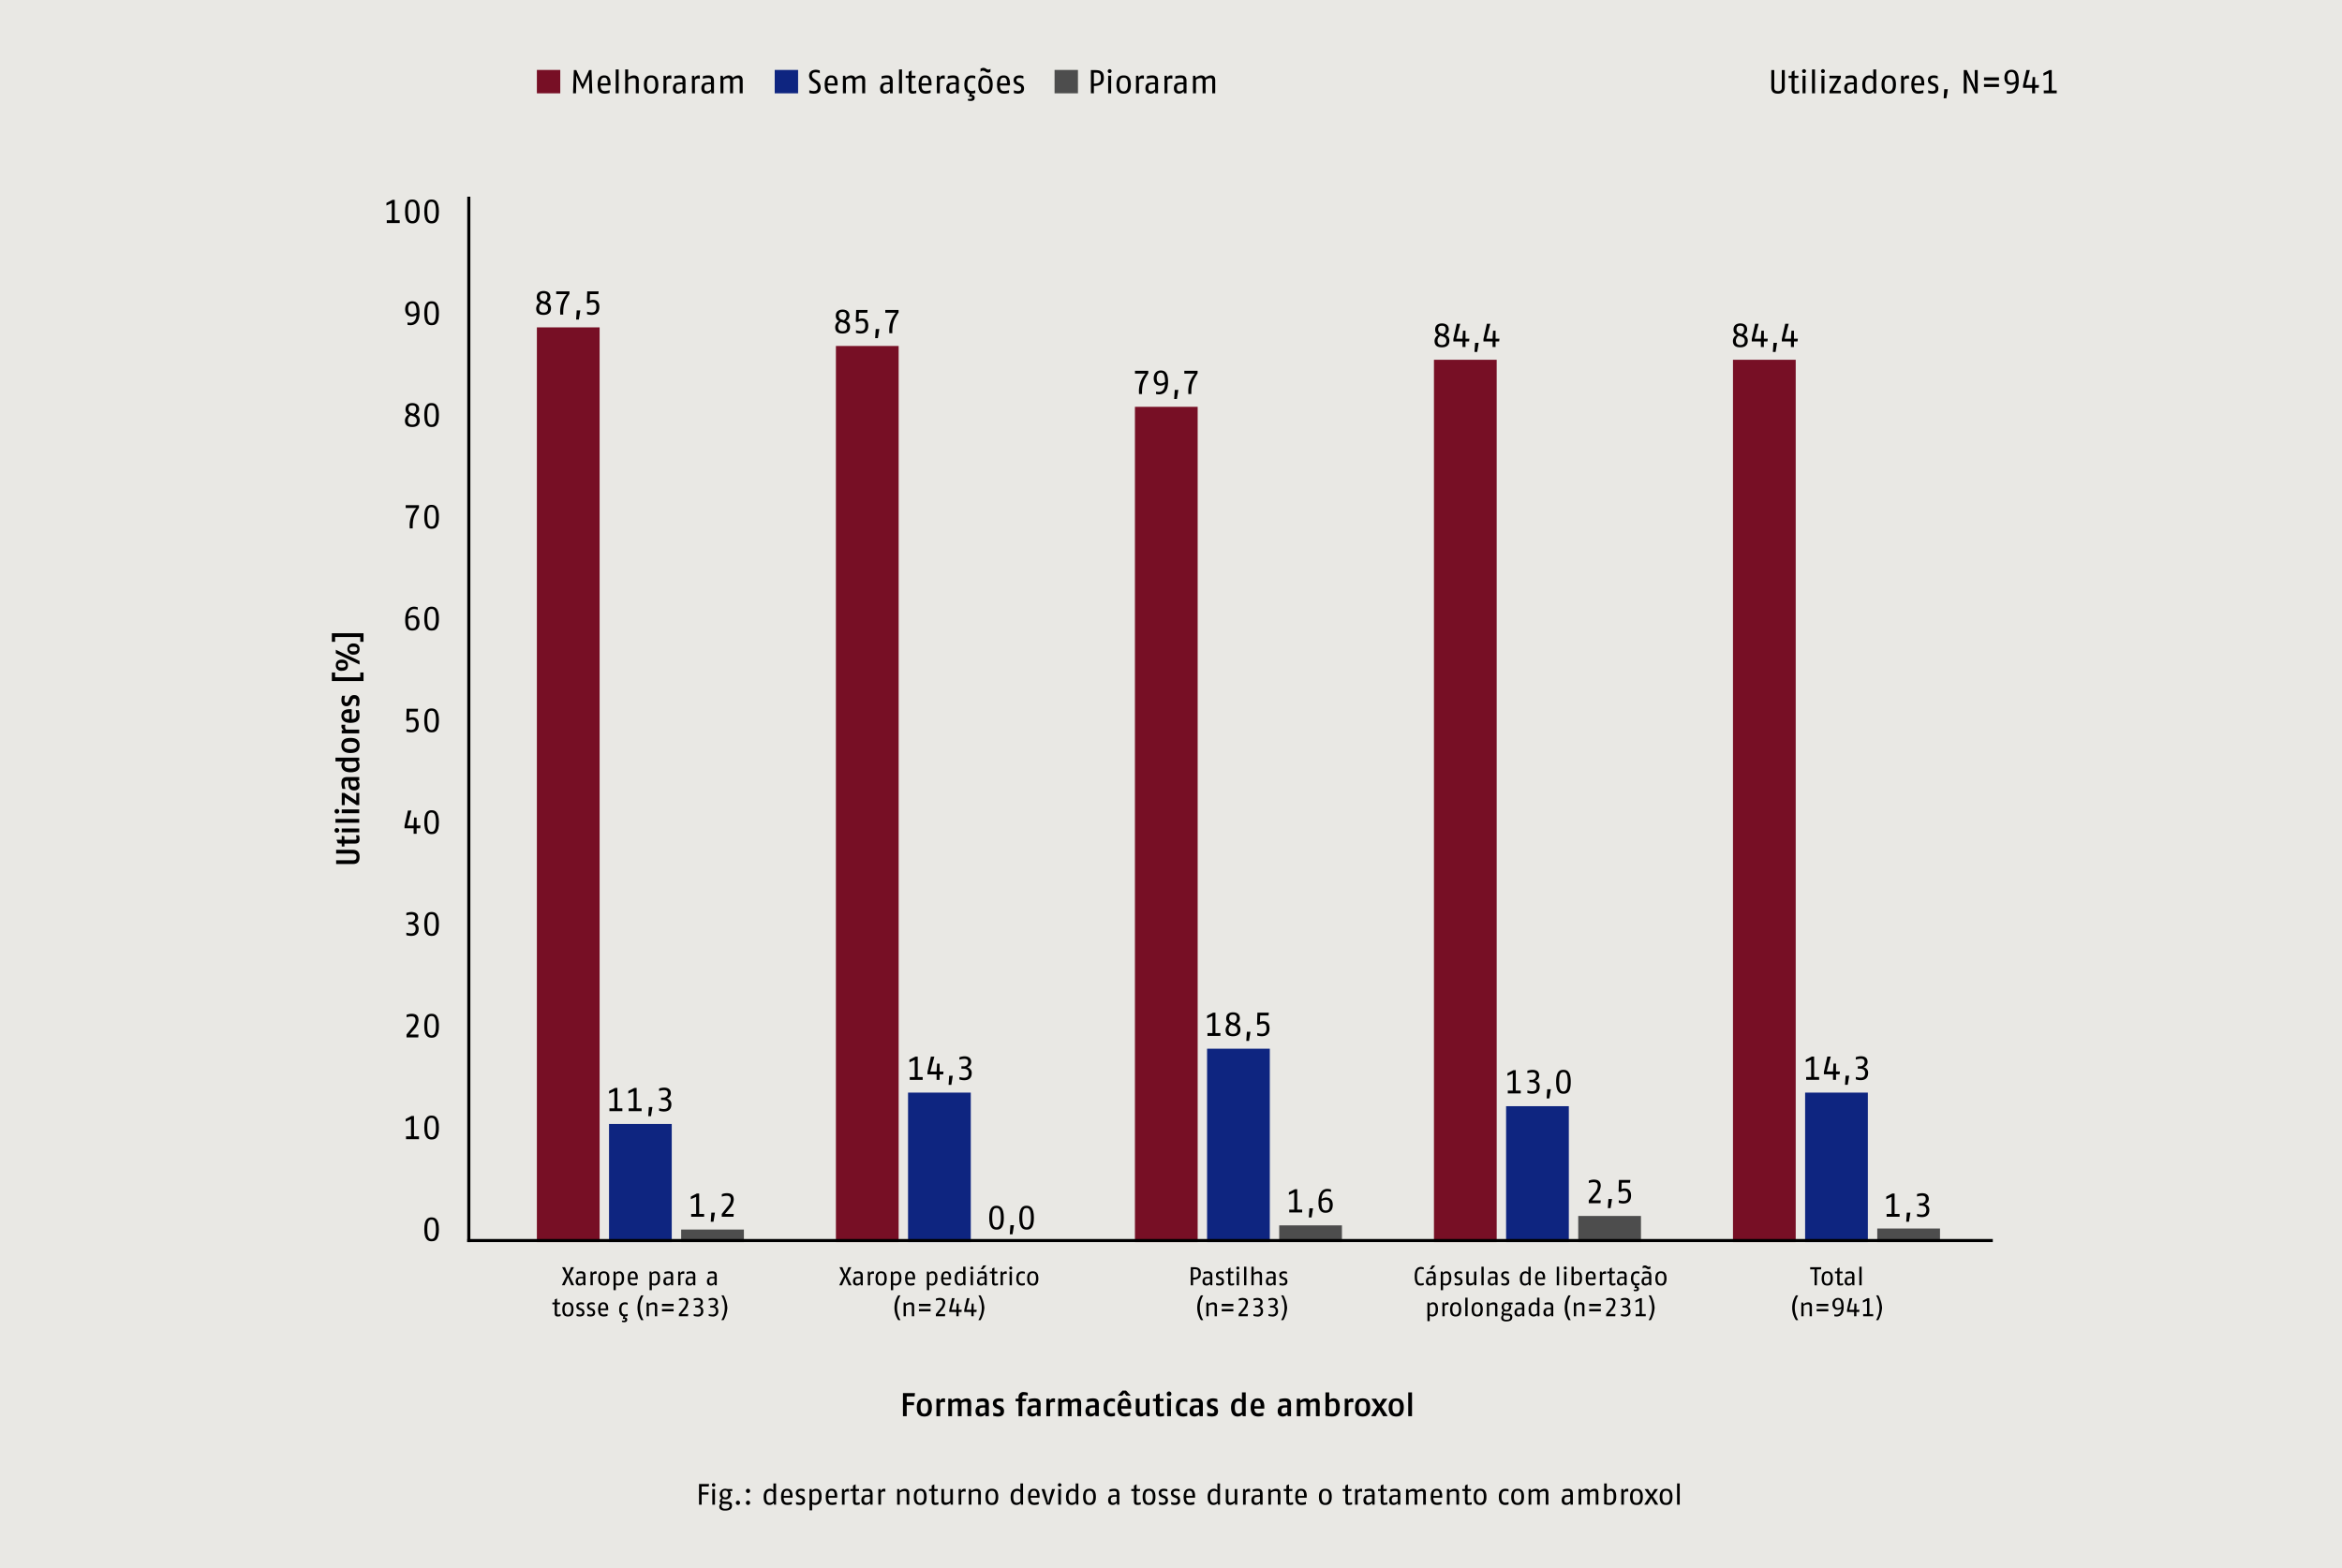 <svg xmlns="http://www.w3.org/2000/svg" xmlns:xlink="http://www.w3.org/1999/xlink" width="1024" height="685.714" viewBox="0 0 1024 685.714"><defs><style>.a,.g{fill:none;}.b{fill:#e9e8e4;}.c{fill:#770f25;}.d{fill:#0e2580;}.e{fill:#4d4d4d;}.f{clip-path:url(#a);}.g{stroke:#000;stroke-width:1.353px;}</style><clipPath id="a" transform="translate(0 0)"><rect class="a" width="1024" height="685.714"/></clipPath></defs><rect class="b" width="1024" height="685.714"/><rect class="c" x="234.743" y="143.154" width="27.429" height="399.999"/><rect class="d" x="266.285" y="491.497" width="27.429" height="51.656"/><rect class="e" x="297.828" y="537.668" width="27.429" height="5.485"/><rect class="c" x="365.486" y="151.29" width="27.429" height="391.863"/><rect class="d" x="397.028" y="477.783" width="27.429" height="65.371"/><rect class="c" x="496.229" y="177.897" width="27.429" height="365.257"/><rect class="d" x="527.771" y="458.582" width="27.429" height="84.572"/><rect class="e" x="559.314" y="535.84" width="27.429" height="7.314"/><rect class="c" x="626.972" y="157.325" width="27.429" height="385.828"/><rect class="d" x="658.514" y="483.725" width="27.429" height="59.428"/><rect class="e" x="690.057" y="531.724" width="27.429" height="11.429"/><rect class="c" x="757.715" y="157.325" width="27.429" height="385.828"/><rect class="d" x="789.257" y="477.783" width="27.429" height="65.371"/><rect class="e" x="820.8" y="537.211" width="27.429" height="5.943"/><g class="f"><path d="M899.264,40.809V39.577h-2.177V30.651h-1.014L893.46,32v1.132l2.322-1.03v7.475h-2.177V40.809Zm-7.736-3.627H889.815V33.699h-1.101L888.51,37.182h-2.758l1.771-6.531H886.014l-1.495,6.706V38.4H888.51V40.809h1.305V38.4h1.567ZM881.355,35.527a3.86,3.86,0,0,1-1.872.653c-1.41,0-1.787-1.089-1.787-2.367,0-1.219.465-2.337,1.845-2.337,1.509,0,1.814,1.901,1.814,4.051m1.305-.029c0-2.774-.579-4.993-3.192-4.993-2.034,0-3.077,1.566-3.077,3.467,0,1.917,1.043,3.193,2.961,3.193a3.257,3.257,0,0,0,1.988-.71c-.189,2.975-1.771,3.425-2.656,3.425a9.941,9.941,0,0,1-1.279-.131v1.043a6.307,6.307,0,0,0,1.279.16c1.843,0,3.975-.985,3.975-5.456m-8.649,1.248h-6.531v1.305h6.531Zm0-2.903h-6.531v1.305h6.531ZM864.72,40.809V30.651h-1.305v4.991c0,1.089.203,3.062.218,3.15a30.023,30.023,0,0,0-1.161-2.83l-2.556-5.311h-1.29V40.809H859.93V35.598c0-1.087-.203-3.046-.203-3.046s.508,1.379,1.163,2.727l2.685,5.53Zm-13.061-1.813h-1.567l-.261,3.99h1.19Zm-4.151-.29a2.188,2.188,0,0,0-1.624-2.237l-.829-.334c-.406-.16-.871-.334-.871-1.089,0-.784.61-.987,1.335-.987a6.017,6.017,0,0,1,1.698.305V33.278a4.869,4.869,0,0,0-1.742-.305c-1.51,0-2.524.768-2.524,2.147a2.127,2.127,0,0,0,1.508,2.046l.755.306c.611.247,1.047.406,1.047,1.234,0,.958-.742,1.132-1.496,1.132a6.905,6.905,0,0,1-1.697-.348v1.159a5.811,5.811,0,0,0,1.697.305c1.351,0,2.743-.348,2.743-2.248m-7.444-2.235h-3.064c.058-2.048.653-2.513,1.597-2.513.784,0,1.467.334,1.467,2.513m1.276.898c.014-.276.014-.535.014-.768,0-3.079-1.45-3.629-2.758-3.629-1.466,0-2.901.753-2.901,3.99,0,3.687,1.755,3.991,3.264,3.991a6.568,6.568,0,0,0,1.988-.363v-1.16a8.179,8.179,0,0,1-1.988.377c-.769,0-1.916,0-1.974-2.44ZM834.677,33.06a3.528,3.528,0,0,0-.639-.087,1.797,1.797,0,0,0-1.626,1.159l-.189-1.014h-1v7.691h1.305V34.947a1.627,1.627,0,0,1,1.205-.611,3.292,3.292,0,0,1,.944.145V33.06Zm-7.009,3.903c0,2.73-1.192,2.977-1.845,2.977s-1.843-.203-1.843-2.977c0-2.787,1.045-2.99,1.843-2.99s1.845.16,1.845,2.99m1.304,0c0-3.542-1.784-3.99-3.15-3.99s-3.148.535-3.148,3.99c0,3.527,1.769,3.991,3.148,3.991,1.381,0,3.15-.406,3.15-3.991m-9.926,2.206a2.841,2.841,0,0,1-1.671.713c-.813,0-1.814-.218-1.814-2.919,0-2.54,1.074-2.903,1.959-2.903a2.575,2.575,0,0,1,1.526.566Zm1.305,1.64V30.36h-1.305v3.322a2.224,2.224,0,0,0-1.671-.71c-.972,0-3.119.435-3.119,3.99,0,3.483,1.726,3.991,2.829,3.991a2.729,2.729,0,0,0,2.121-.971l.16.826Zm-9.796-1.727a2.603,2.603,0,0,1-1.671.814c-.653,0-1.234-.174-1.234-1.468,0-1.263.769-1.524,1.959-1.538l.945-.015v2.206Zm1.305,1.727v-5.34c0-2.119-1.159-2.496-2.554-2.496a7.76,7.76,0,0,0-2.308.392v1.101a9.41,9.41,0,0,1,2.104-.392c.887,0,1.453.102,1.453,1.163v.842h-1.264c-1.306,0-2.945.361-2.945,2.466,0,2.075,1.305,2.409,2.248,2.409A2.483,2.483,0,0,0,810.6,39.911l.145.898Zm-6.967,0V39.693H801.41l3.483-5.633V33.118h-5.008v1.116H803.37l-3.483,5.633v.942Zm-7.185-7.691h-1.305v7.691h1.305Zm.203-2.034a.856.856,0,1,0-.856.871.861.861,0,0,0,.856-.871m-4.34-.724H792.268V40.809h1.305ZM789.436,33.118h-1.305v7.691h1.305Zm.203-2.034a.856.856,0,1,0-.856.871.861.861,0,0,0,.856-.871m-2.961,8.507a5.293,5.293,0,0,1-1.306.261c-.493,0-.726-.102-.726-.784v-4.951h1.597l.145-1h-1.742V30.796l-1.247.581-.058,1.742h-1.306v1h1.306v4.907c0,1.508.639,1.929,1.74,1.929a5.473,5.473,0,0,0,1.597-.261V39.591Zm-6.314-1.538V30.651H779.06v7.62c0,1.147-.61,1.567-1.64,1.567-1.119,0-1.642-.435-1.642-1.567v-7.62h-1.305v7.402c0,2.046.884,2.901,2.946,2.901,1.974,0,2.945-.913,2.945-2.901" transform="translate(0 0)"/></g><g class="f"><path d="M318.031,571.863a13.002,13.002,0,0,0-1.635-5.419h-.993a10.526,10.526,0,0,1,0,10.836h.993a13,13,0,0,0,1.635-5.417m-3.985,1.389a1.826,1.826,0,0,0-1.624-1.93,1.859,1.859,0,0,0,1.443-1.817c0-1.637-1.353-1.93-2.267-1.93a5.198,5.198,0,0,0-1.727.327v.823a6.097,6.097,0,0,1,1.66-.294c.643,0,1.321.147,1.321,1.119a1.439,1.439,0,0,1-1.603,1.411h-.7v.823h.689c.779,0,1.795.237,1.795,1.435,0,1.253-.587,1.637-1.614,1.637a5.849,5.849,0,0,1-1.547-.271v.845a5.391,5.391,0,0,0,1.614.271,2.238,2.238,0,0,0,2.561-2.448m-6.548,0a1.826,1.826,0,0,0-1.624-1.93,1.859,1.859,0,0,0,1.443-1.817c0-1.637-1.353-1.93-2.268-1.93a5.198,5.198,0,0,0-1.727.327v.823a6.098,6.098,0,0,1,1.659-.294c.643,0,1.321.147,1.321,1.119A1.438,1.438,0,0,1,304.7,570.96H304v.823h.689c.779,0,1.795.237,1.795,1.435,0,1.253-.587,1.637-1.614,1.637a5.85,5.85,0,0,1-1.547-.271v.845a5.391,5.391,0,0,0,1.614.271,2.238,2.238,0,0,0,2.561-2.448m-6.581,1.377h-2.99l1.513-1.795a4.939,4.939,0,0,0,1.466-3.061c0-1.737-1.014-2.2-2.358-2.2a4.298,4.298,0,0,0-1.693.361v.823a5.208,5.208,0,0,1,1.626-.305c.858,0,1.422.26,1.422,1.377a4.044,4.044,0,0,1-1.129,2.361l-1.942,2.427v.969h3.972Zm-6.399-2.201h-5.08v1.014h5.08Zm0-2.258h-5.08v1.014h5.08Zm-7.168,5.417v-4.312c0-1.376-.723-1.782-1.716-1.782a3.146,3.146,0,0,0-1.93.845l-.226-.732h-.756v5.981h1.016v-4.582a3.033,3.033,0,0,1,1.637-.6c.452,0,.96.023.96.824v4.357h1.016Zm-5.983,1.693a10.526,10.526,0,0,1,0-10.836h-.993a9.784,9.784,0,0,0,0,10.836Zm-7.135-.179a.976.976,0,0,0-1.084-1.016l.068-.386h.045a3.629,3.629,0,0,0,1.185-.226v-.913a3.958,3.958,0,0,1-1.208.237c-.7,0-1.501-.26-1.501-2.167,0-2.09.858-2.271,1.592-2.271a3.561,3.561,0,0,1,1.118.214v-.868a3.211,3.211,0,0,0-1.151-.214c-.892,0-2.572.293-2.572,3.138,0,2.213.958,2.843,1.827,3.013l-.226,1.129c.203-.011.418-.034.531-.034.237,0,.474.068.474.363,0,.26-.181.395-.519.395H271.94v.563a4.24,4.24,0,0,0,.982.124c.587,0,1.31-.192,1.31-1.082m-9.312-4.888H262.536c.045-1.593.508-1.955,1.242-1.955.61,0,1.142.26,1.142,1.955m.992.698c.011-.214.011-.416.011-.597,0-2.393-1.127-2.822-2.145-2.822-1.14,0-2.256.585-2.256,3.104,0,2.866,1.364,3.103,2.538,3.103a5.099,5.099,0,0,0,1.547-.282v-.901a6.363,6.363,0,0,1-1.547.293c-.598,0-1.49,0-1.535-1.898h3.387Zm-5.69,1.04a1.702,1.702,0,0,0-1.263-1.738l-.645-.261c-.316-.124-.677-.26-.677-.847,0-.61.474-.768,1.039-.768a4.677,4.677,0,0,1,1.321.237v-.845a3.785,3.785,0,0,0-1.355-.237c-1.174,0-1.963.597-1.963,1.669a1.655,1.655,0,0,0,1.172,1.593l.587.237c.476.192.814.316.814.96,0,.745-.577.881-1.164.881a5.363,5.363,0,0,1-1.319-.271v.901a4.517,4.517,0,0,0,1.319.237c1.052,0,2.134-.271,2.134-1.748m-4.674,0a1.702,1.702,0,0,0-1.263-1.738l-.645-.261c-.316-.124-.677-.26-.677-.847,0-.61.474-.768,1.038-.768a4.677,4.677,0,0,1,1.321.237v-.845a3.785,3.785,0,0,0-1.355-.237c-1.174,0-1.963.597-1.963,1.669a1.655,1.655,0,0,0,1.173,1.593l.587.237c.476.192.814.316.814.96,0,.745-.577.881-1.164.881a5.362,5.362,0,0,1-1.319-.271v.901a4.516,4.516,0,0,0,1.319.237c1.052,0,2.134-.271,2.134-1.748m-5.801-1.355c0,2.122-.926,2.314-1.435,2.314-.508,0-1.434-.158-1.434-2.314,0-2.169.813-2.327,1.434-2.327.623,0,1.435.124,1.435,2.327m1.014,0c0-2.755-1.387-3.104-2.45-3.104-1.061,0-2.448.418-2.448,3.104,0,2.743,1.376,3.103,2.448,3.103,1.074,0,2.45-.315,2.45-3.103m-5.633,2.043a4.117,4.117,0,0,1-1.016.203c-.384,0-.565-.079-.565-.61v-3.851H244.79l.113-.777h-1.355v-1.806l-.969.452-.045,1.355h-1.016v.777h1.016V574.2c0,1.172.495,1.5,1.353,1.5a4.256,4.256,0,0,0,1.242-.203V574.64Z" transform="translate(0 0)"/></g><g class="f"><path d="M312.371,560.697a2.021,2.021,0,0,1-1.3.634c-.508,0-.96-.136-.96-1.142,0-.982.598-1.185,1.526-1.197l.734-.011Zm1.014,1.343v-4.153c0-1.648-.901-1.942-1.985-1.942a6.039,6.039,0,0,0-1.797.305v.856a7.319,7.319,0,0,1,1.637-.305c.69,0,1.131.079,1.131.905v.655h-.982c-1.018,0-2.292.281-2.292,1.917,0,1.614,1.014,1.874,1.748,1.874a1.93,1.93,0,0,0,1.56-.811l.113.698Zm-10.384-1.343a2.021,2.021,0,0,1-1.298.634c-.51,0-.961-.136-.961-1.142,0-.982.598-1.185,1.526-1.197l.734-.011v1.716Zm1.014,1.343v-4.153c0-1.648-.901-1.942-1.985-1.942a6.019,6.019,0,0,0-1.795.305v.856a7.28,7.28,0,0,1,1.637-.305c.689,0,1.129.079,1.129.905v.655h-.982c-1.018,0-2.292.281-2.292,1.917,0,1.614,1.014,1.874,1.748,1.874a1.931,1.931,0,0,0,1.56-.811l.113.698Zm-4.798-6.027a2.754,2.754,0,0,0-.497-.068,1.396,1.396,0,0,0-1.264.901l-.147-.789h-.777v5.981h1.014v-4.559a1.264,1.264,0,0,1,.937-.476,2.562,2.562,0,0,1,.734.113Zm-5.902,4.683a2.021,2.021,0,0,1-1.298.634c-.51,0-.961-.136-.961-1.142,0-.982.598-1.185,1.526-1.197l.734-.011v1.716Zm1.014,1.343v-4.153c0-1.648-.901-1.942-1.985-1.942a6.019,6.019,0,0,0-1.795.305v.856a7.28,7.28,0,0,1,1.637-.305c.689,0,1.129.079,1.129.905v.655h-.982c-1.018,0-2.292.281-2.292,1.917,0,1.614,1.014,1.874,1.75,1.874a1.93,1.93,0,0,0,1.558-.811l.113.698Zm-6.715-3.024c0,1.976-.801,2.325-1.49,2.325a3.105,3.105,0,0,1-1.108-.226v-3.804a2.07,2.07,0,0,1,1.356-.532c.666,0,1.242.339,1.242,2.235v.002Zm1.014-.002c0-2.73-1.297-3.069-2.143-3.069a1.915,1.915,0,0,0-1.56.766l-.147-.653h-.777v8.126h1.014V561.826a2.376,2.376,0,0,0,1.187.327c.666,0,2.425-.26,2.425-3.137Zm-10.768-.348h-2.384c.045-1.593.51-1.955,1.243-1.955.61,0,1.14.26,1.14,1.955m.992.698c.011-.214.011-.416.011-.597,0-2.395-1.127-2.822-2.143-2.822-1.142,0-2.258.585-2.258,3.103,0,2.867,1.366,3.104,2.54,3.104a5.115,5.115,0,0,0,1.546-.282V560.97a6.373,6.373,0,0,1-1.546.294c-.598,0-1.492,0-1.537-1.898Zm-6.986-.348c0,1.976-.801,2.325-1.49,2.325a3.112,3.112,0,0,1-1.108-.226v-3.804a2.074,2.074,0,0,1,1.356-.532c.666,0,1.242.339,1.242,2.235v.002Zm1.014-.002c0-2.73-1.297-3.069-2.143-3.069a1.912,1.912,0,0,0-1.558.766l-.147-.653h-.779v8.126h1.014V561.826a2.381,2.381,0,0,0,1.187.327c.666,0,2.425-.26,2.425-3.137v-.002Zm-7.449.034c0,2.124-.926,2.316-1.434,2.316s-1.434-.158-1.434-2.316c0-2.167.813-2.325,1.434-2.325s1.434.124,1.434,2.325m1.016,0c0-2.755-1.389-3.103-2.45-3.103s-2.45.416-2.45,3.103c0,2.743,1.377,3.104,2.45,3.104s2.45-.316,2.45-3.104m-5.577-3.035a2.752,2.752,0,0,0-.497-.068,1.396,1.396,0,0,0-1.264.901l-.147-.789h-.779v5.981H259.2v-4.559a1.264,1.264,0,0,1,.937-.476,2.561,2.561,0,0,1,.734.113Zm-5.902,4.683a2.029,2.029,0,0,1-1.3.634c-.508,0-.96-.136-.96-1.142,0-.982.598-1.185,1.524-1.197l.735-.011Zm1.014,1.343v-4.153c0-1.648-.903-1.942-1.987-1.942a6.037,6.037,0,0,0-1.795.305v.856a7.316,7.316,0,0,1,1.637-.305c.689,0,1.13.079,1.13.905v.655h-.984c-1.016,0-2.29.281-2.29,1.917,0,1.614,1.014,1.874,1.748,1.874a1.93,1.93,0,0,0,1.558-.811l.113.698Zm-4.911,0-2.066-4.109,1.953-3.792h-1.276l-1.321,3.195-1.321-3.195h-1.276l1.964,3.792-2.077,4.109h1.242l1.468-3.443,1.445,3.443Z" transform="translate(0 0)"/></g><g class="f"><path d="M430.391,571.862a12.991,12.991,0,0,0-1.637-5.417H427.76a10.525,10.525,0,0,1,0,10.836h.993a12.99,12.99,0,0,0,1.637-5.419m-3.341.905H425.717v-2.709h-.858l-.156,2.709h-2.147l1.377-5.08H422.761l-1.164,5.215v.811h3.106v1.874h1.014v-1.874h1.219Zm-6.548,0h-1.332v-2.709h-.858l-.156,2.709H416.01l1.377-5.08h-1.174l-1.163,5.215v.811h3.104v1.874h1.014v-1.874h1.219Zm-7.225,1.863h-2.99l1.513-1.795a4.943,4.943,0,0,0,1.466-3.061c0-1.738-1.014-2.2-2.358-2.2a4.3,4.3,0,0,0-1.693.361v.823a5.209,5.209,0,0,1,1.626-.305c.858,0,1.422.26,1.422,1.377a4.048,4.048,0,0,1-1.129,2.361l-1.942,2.427v.969h3.972Zm-6.401-2.201h-5.08v1.014h5.08Zm0-2.258h-5.08v1.014h5.08Zm-7.168,5.417v-4.312c0-1.377-.721-1.782-1.714-1.782a3.147,3.147,0,0,0-1.932.845l-.226-.732h-.755v5.981h1.014v-4.582a3.033,3.033,0,0,1,1.637-.6c.453,0,.961.022.961.824v4.357h1.014Zm-5.983,1.693a10.526,10.526,0,0,1,0-10.836h-.993a9.793,9.793,0,0,0,0,10.836Z" transform="translate(0 0)"/></g><g class="f"><path d="M452.986,559.049c0,2.124-.927,2.316-1.435,2.316s-1.434-.158-1.434-2.316c0-2.167.813-2.325,1.434-2.325.623,0,1.435.124,1.435,2.325m1.014,0c0-2.755-1.387-3.103-2.45-3.103-1.061,0-2.448.416-2.448,3.103,0,2.743,1.376,3.104,2.448,3.104,1.074,0,2.45-.316,2.45-3.104m-5.915,1.966a4.294,4.294,0,0,1-1.208.237c-.7,0-1.501-.26-1.501-2.169,0-2.088.858-2.269,1.592-2.269a3.561,3.561,0,0,1,1.117.214v-.868a3.211,3.211,0,0,0-1.151-.214c-.892,0-2.572.293-2.572,3.137,0,2.822,1.568,3.071,2.516,3.071a3.773,3.773,0,0,0,1.208-.226Zm-5.644-4.956h-1.014v5.981h1.014Zm.158-1.582a.665.665,0,1,0-.666.677.669.669,0,0,0,.666-.677m-2.416,1.537a2.752,2.752,0,0,0-.497-.068,1.396,1.396,0,0,0-1.264.901l-.147-.789h-.777v5.981h1.014v-4.559a1.264,1.264,0,0,1,.937-.476,2.562,2.562,0,0,1,.734.113v-1.105Zm-3.816,5.08a4.115,4.115,0,0,1-1.016.203c-.384,0-.565-.079-.565-.61v-3.851h1.242l.113-.777h-1.355v-1.806l-.969.452-.045,1.355h-1.016v.777h1.016v3.817c0,1.172.497,1.5,1.353,1.5a4.256,4.256,0,0,0,1.242-.203v-.856Zm-5.123-7.744h-1.332l-1.106,1.692h1.039Zm-.802,7.348a2.021,2.021,0,0,1-1.3.634c-.508,0-.96-.136-.96-1.142,0-.982.598-1.185,1.526-1.197l.734-.011Zm1.014,1.343v-4.153c0-1.648-.901-1.942-1.985-1.942a6.019,6.019,0,0,0-1.795.305v.856a7.279,7.279,0,0,1,1.637-.305c.689,0,1.129.079,1.129.905v.655H429.46c-1.018,0-2.292.281-2.292,1.917,0,1.614,1.014,1.874,1.748,1.874a1.93,1.93,0,0,0,1.56-.811l.113.698Zm-6.04-5.981h-1.014v5.981h1.014Zm.158-1.582a.665.665,0,1,0-.664.677.669.669,0,0,0,.664-.677m-4.446,6.288a2.203,2.203,0,0,1-1.298.555c-.634,0-1.413-.169-1.413-2.271,0-1.976.835-2.258,1.526-2.258a2.002,2.002,0,0,1,1.185.44Zm1.014,1.276v-8.126H421.129v2.583a1.729,1.729,0,0,0-1.298-.551c-.758,0-2.427.339-2.427,3.103,0,2.709,1.342,3.104,2.201,3.104a2.122,2.122,0,0,0,1.648-.755l.124.642Zm-7.268-3.374h-2.384c.045-1.593.508-1.955,1.243-1.955.61,0,1.14.26,1.14,1.955m.992.698c.011-.214.011-.416.011-.597,0-2.395-1.127-2.822-2.143-2.822-1.142,0-2.258.585-2.258,3.103,0,2.867,1.364,3.104,2.54,3.104a5.098,5.098,0,0,0,1.545-.282V560.97a6.349,6.349,0,0,1-1.545.294c-.598,0-1.492,0-1.537-1.898Zm-6.986-.348c0,1.976-.801,2.325-1.49,2.325a3.105,3.105,0,0,1-1.108-.226v-3.804a2.07,2.07,0,0,1,1.356-.532c.666,0,1.242.339,1.242,2.235v.002Zm1.014-.002c0-2.73-1.297-3.069-2.143-3.069a1.915,1.915,0,0,0-1.56.766l-.147-.653h-.777v8.126h1.014V561.826a2.37,2.37,0,0,0,1.187.327c.666,0,2.425-.26,2.425-3.137Zm-10.768-.348h-2.384c.045-1.593.51-1.955,1.243-1.955.61,0,1.14.26,1.14,1.955m.992.698c.011-.214.011-.416.011-.597,0-2.395-1.127-2.822-2.143-2.822-1.142,0-2.258.585-2.258,3.103,0,2.867,1.366,3.104,2.54,3.104a5.116,5.116,0,0,0,1.547-.282V560.97a6.373,6.373,0,0,1-1.547.294c-.598,0-1.492,0-1.537-1.898Zm-6.986-.348c0,1.976-.801,2.325-1.49,2.325a3.113,3.113,0,0,1-1.108-.226v-3.804a2.074,2.074,0,0,1,1.356-.532c.666,0,1.242.339,1.242,2.235v.002Zm1.014-.002c0-2.73-1.297-3.069-2.143-3.069a1.912,1.912,0,0,0-1.558.766l-.147-.653h-.779v8.126h1.014V561.826a2.381,2.381,0,0,0,1.187.327c.666,0,2.425-.26,2.425-3.137v-.002Zm-7.449.034c0,2.124-.926,2.316-1.434,2.316s-1.434-.158-1.434-2.316c0-2.167.813-2.325,1.434-2.325s1.434.124,1.434,2.325m1.016,0c0-2.755-1.389-3.103-2.45-3.103s-2.45.416-2.45,3.103c0,2.743,1.377,3.104,2.45,3.104s2.45-.316,2.45-3.104m-5.577-3.035a2.752,2.752,0,0,0-.497-.068,1.396,1.396,0,0,0-1.264.901l-.147-.789h-.779v5.981h1.016v-4.559a1.264,1.264,0,0,1,.937-.476,2.562,2.562,0,0,1,.734.113Zm-5.902,4.683a2.028,2.028,0,0,1-1.3.634c-.508,0-.96-.136-.96-1.142,0-.982.598-1.185,1.524-1.197l.735-.011Zm1.014,1.343v-4.153c0-1.648-.903-1.942-1.987-1.942a6.037,6.037,0,0,0-1.795.305v.856a7.316,7.316,0,0,1,1.637-.305c.689,0,1.13.079,1.13.905v.655h-.984c-1.016,0-2.29.281-2.29,1.917,0,1.614,1.014,1.874,1.748,1.874a1.93,1.93,0,0,0,1.558-.811l.113.698Zm-4.911,0-2.066-4.109,1.953-3.792H370.95l-1.321,3.195-1.321-3.195h-1.276l1.964,3.792-2.077,4.109h1.242l1.468-3.443,1.445,3.443Z" transform="translate(0 0)"/></g><g class="f"><path d="M562.77,571.862a12.991,12.991,0,0,0-1.637-5.417H560.14a10.526,10.526,0,0,1,0,10.836h.993a12.993,12.993,0,0,0,1.637-5.419m-3.985,1.389a1.829,1.829,0,0,0-1.626-1.93,1.857,1.857,0,0,0,1.445-1.817c0-1.635-1.353-1.929-2.269-1.929a5.178,5.178,0,0,0-1.726.327v.823a6.073,6.073,0,0,1,1.658-.294c.643,0,1.321.147,1.321,1.118a1.439,1.439,0,0,1-1.603,1.413h-.7v.823h.689c.779,0,1.795.237,1.795,1.434,0,1.255-.587,1.638-1.614,1.638a5.838,5.838,0,0,1-1.545-.271v.845a5.369,5.369,0,0,0,1.613.271,2.241,2.241,0,0,0,2.563-2.45m-6.548,0a1.829,1.829,0,0,0-1.624-1.93,1.858,1.858,0,0,0,1.443-1.817c0-1.635-1.353-1.929-2.267-1.929a5.198,5.198,0,0,0-1.727.327v.823a6.097,6.097,0,0,1,1.659-.294c.643,0,1.321.147,1.321,1.118a1.439,1.439,0,0,1-1.603,1.413h-.7v.823h.689c.779,0,1.795.237,1.795,1.434,0,1.255-.587,1.638-1.614,1.638a5.849,5.849,0,0,1-1.547-.271v.845a5.39,5.39,0,0,0,1.614.271,2.24,2.24,0,0,0,2.561-2.45m-6.582,1.379h-2.99l1.513-1.795a4.943,4.943,0,0,0,1.466-3.061c0-1.738-1.014-2.2-2.358-2.2a4.3,4.3,0,0,0-1.693.361v.823a5.209,5.209,0,0,1,1.626-.305c.858,0,1.422.26,1.422,1.377a4.049,4.049,0,0,1-1.129,2.361l-1.942,2.427v.969h3.972Zm-6.401-2.201h-5.08v1.014h5.08Zm0-2.258h-5.08v1.014h5.08Zm-7.168,5.417v-4.312c0-1.377-.721-1.782-1.714-1.782a3.147,3.147,0,0,0-1.932.845l-.226-.732H527.46v5.981h1.014v-4.582a3.033,3.033,0,0,1,1.637-.6c.453,0,.961.022.961.824v4.357h1.014Zm-5.983,1.693a10.526,10.526,0,0,1,0-10.836h-.993a9.793,9.793,0,0,0,0,10.836Z" transform="translate(0 0)"/></g><g class="f"><path d="M562.894,560.404a1.702,1.702,0,0,0-1.263-1.738l-.645-.26c-.316-.124-.677-.26-.677-.847,0-.61.474-.768,1.039-.768a4.677,4.677,0,0,1,1.321.237v-.847a3.788,3.788,0,0,0-1.355-.237c-1.174,0-1.963.598-1.963,1.671a1.654,1.654,0,0,0,1.172,1.592l.587.237c.476.192.815.316.815.96,0,.745-.577.88-1.164.88a5.363,5.363,0,0,1-1.319-.271v.903a4.517,4.517,0,0,0,1.319.237c1.051,0,2.134-.271,2.134-1.75m-6.14.293a2.03,2.03,0,0,1-1.3.632c-.508,0-.96-.136-.96-1.14,0-.982.598-1.185,1.524-1.197l.735-.011Zm1.014,1.343v-4.154c0-1.648-.901-1.942-1.987-1.942a6.037,6.037,0,0,0-1.795.305v.858a7.317,7.317,0,0,1,1.637-.305c.69,0,1.13.079,1.13.903v.655h-.984c-1.016,0-2.29.282-2.29,1.919,0,1.614,1.014,1.874,1.748,1.874a1.93,1.93,0,0,0,1.56-.813l.113.7Zm-5.983,0v-4.312c0-1.377-.723-1.784-1.714-1.784a3.098,3.098,0,0,0-1.898.835v-2.867h-1.014v8.128h1.014v-4.561a3.293,3.293,0,0,1,1.637-.61c.543,0,.961.057.961.824v4.346Zm-6.83-8.128h-1.014V562.04h1.014Zm-3.217,2.145h-1.014V562.04h1.014Zm.158-1.58a.665.665,0,1,0-.666.677.67.67,0,0,0,.666-.677m-2.303,6.615a4.115,4.115,0,0,1-1.016.203c-.384,0-.564-.079-.564-.61v-3.85h1.242l.113-.779h-1.355v-1.806l-.969.452-.045,1.355h-1.016v.779h1.016v3.816c0,1.174.495,1.501,1.353,1.501a4.255,4.255,0,0,0,1.242-.203v-.858Zm-4.403-.689a1.7,1.7,0,0,0-1.263-1.738l-.645-.26c-.316-.124-.677-.26-.677-.847,0-.61.474-.768,1.04-.768a4.665,4.665,0,0,1,1.319.237v-.847a3.778,3.778,0,0,0-1.353-.237c-1.176,0-1.964.598-1.964,1.671a1.654,1.654,0,0,0,1.172,1.592l.587.237c.476.192.814.316.814.96,0,.745-.576.88-1.164.88a5.377,5.377,0,0,1-1.319-.271v.903a4.527,4.527,0,0,0,1.319.237c1.051,0,2.134-.271,2.134-1.75m-6.139.293a2.026,2.026,0,0,1-1.3.632c-.508,0-.96-.136-.96-1.14,0-.982.598-1.185,1.526-1.197l.734-.011Zm1.014,1.343v-4.154c0-1.648-.901-1.942-1.985-1.942a6.039,6.039,0,0,0-1.797.305v.858a7.317,7.317,0,0,1,1.637-.305c.69,0,1.13.079,1.13.903v.655H528.07c-1.018,0-2.292.282-2.292,1.919,0,1.614,1.014,1.874,1.748,1.874a1.927,1.927,0,0,0,1.56-.813l.113.7Zm-6.038-5.193c0,1.479-.621,1.863-2.372,1.908V555.02h.35c1.288,0,2.022.068,2.022,1.829m1.014-.034c0-2.201-1.116-2.675-2.969-2.675h-1.432v7.902h1.014v-2.506c2.214,0,3.387-.655,3.387-2.721" transform="translate(0 0)"/></g><g class="f"><path d="M723.449,571.862a13.001,13.001,0,0,0-1.635-5.419H720.82a10.529,10.529,0,0,1,0,10.837h.993a13.002,13.002,0,0,0,1.635-5.419m-3.872,3.725v-.96h-1.693v-6.943h-.789l-2.032,1.05v.88l1.806-.801v5.814h-1.693v.96Zm-6.66-2.337a1.828,1.828,0,0,0-1.624-1.93,1.859,1.859,0,0,0,1.443-1.818c0-1.637-1.353-1.93-2.268-1.93a5.199,5.199,0,0,0-1.727.327v.824a6.099,6.099,0,0,1,1.659-.293c.643,0,1.321.147,1.321,1.118a1.438,1.438,0,0,1-1.603,1.411h-.7v.824h.689c.779,0,1.795.237,1.795,1.434,0,1.253-.587,1.637-1.614,1.637a5.851,5.851,0,0,1-1.547-.271v.847a5.391,5.391,0,0,0,1.614.271,2.239,2.239,0,0,0,2.561-2.45m-6.581,1.377h-2.99l1.513-1.795a4.94,4.94,0,0,0,1.466-3.059c0-1.738-1.014-2.201-2.358-2.201a4.299,4.299,0,0,0-1.693.361v.824a5.209,5.209,0,0,1,1.626-.305c.858,0,1.422.26,1.422,1.377a4.04,4.04,0,0,1-1.129,2.359L702.25,574.617v.971h3.974Zm-6.399-2.201h-5.08v1.014h5.08Zm0-2.258h-5.08v1.014h5.08Zm-7.168,5.419v-4.312c0-1.377-.723-1.784-1.716-1.784a3.147,3.147,0,0,0-1.93.847l-.226-.734h-.756v5.983h1.016v-4.583a3.042,3.042,0,0,1,1.637-.598c.452,0,.96.023.96.824v4.357h1.016Zm-5.983,1.693a10.529,10.529,0,0,1,0-10.837h-.993a9.787,9.787,0,0,0,0,10.837Zm-8.668-3.037a2.034,2.034,0,0,1-1.3.632c-.508,0-.96-.135-.96-1.14,0-.982.598-1.185,1.524-1.197l.735-.011Zm1.014,1.343v-4.154c0-1.648-.901-1.942-1.987-1.942a6.037,6.037,0,0,0-1.795.305v.858a7.317,7.317,0,0,1,1.637-.305c.689,0,1.13.079,1.13.903v.655h-.984c-1.016,0-2.29.282-2.29,1.919,0,1.614,1.014,1.874,1.748,1.874a1.932,1.932,0,0,0,1.56-.813l.111.7Zm-7.054-1.276a2.219,2.219,0,0,1-1.3.553c-.632,0-1.411-.169-1.411-2.269,0-1.976.835-2.258,1.524-2.258a2.008,2.008,0,0,1,1.187.44Zm1.014,1.276V567.46h-1.014v2.585a1.733,1.733,0,0,0-1.3-.553c-.756,0-2.425.339-2.425,3.104,0,2.709,1.342,3.104,2.2,3.104a2.119,2.119,0,0,0,1.648-.756l.124.643h.768Zm-7.618-1.343a2.03,2.03,0,0,1-1.3.632c-.508,0-.96-.135-.96-1.14,0-.982.598-1.185,1.524-1.197l.735-.011Zm1.014,1.343v-4.154c0-1.648-.901-1.942-1.987-1.942a6.038,6.038,0,0,0-1.795.305v.858a7.317,7.317,0,0,1,1.637-.305c.689,0,1.131.079,1.131.903v.655h-.984c-1.016,0-2.29.282-2.29,1.919,0,1.614,1.014,1.874,1.748,1.874a1.93,1.93,0,0,0,1.56-.813l.113.7Zm-6.207.429c0,.711-.464,1.118-1.763,1.118-.88,0-1.253-.463-1.253-1.106a1.422,1.422,0,0,1,.305-.835,1.85,1.85,0,0,0,.26.023l1.535.09c.668.034.916.147.916.711m-.508-4.516c0,.79-.34,1.321-1.119,1.321-.745,0-1.118-.531-1.118-1.321,0-.869.305-1.31,1.118-1.31C659.397,570.192,659.771,570.7,659.771,571.501Zm1.579-1.129v-.768h-1.601c-.476,0-.645-.113-1.097-.113a2.043,2.043,0,0,0-1.389,3.59,1.633,1.633,0,0,0-.687,1.095.897.897,0,0,0,.45.835,1.621,1.621,0,0,0-.676,1.242c0,1.118.89,1.592,2.166,1.592,1.605,0,2.709-.44,2.709-1.919,0-1.106-.621-1.445-1.75-1.501l-1.389-.068c-.531-.023-.677-.079-.677-.418,0-.181.136-.35.35-.576a2.509,2.509,0,0,0,.892.158,1.872,1.872,0,0,0,2.088-2.021,1.738,1.738,0,0,0-.429-1.129Zm-6.638,5.215v-4.312c0-1.377-.723-1.784-1.716-1.784a3.146,3.146,0,0,0-1.93.847l-.226-.734h-.755v5.983H651.1v-4.583a3.043,3.043,0,0,1,1.637-.598c.452,0,.961.023.961.824v4.357h1.014Zm-7.393-2.992c0,2.122-.927,2.314-1.435,2.314s-1.434-.158-1.434-2.314c0-2.167.813-2.325,1.434-2.325s1.435.124,1.435,2.325m1.014,0c0-2.755-1.387-3.104-2.45-3.104-1.061,0-2.448.418-2.448,3.104,0,2.743,1.376,3.104,2.448,3.104s2.45-.316,2.45-3.104m-6.649-5.136h-1.014v8.126h1.014Zm-3.78,5.136c0,2.122-.927,2.314-1.435,2.314s-1.434-.158-1.434-2.314c0-2.167.813-2.325,1.434-2.325.623,0,1.435.124,1.435,2.325m1.014,0c0-2.755-1.387-3.104-2.45-3.104-1.061,0-2.448.418-2.448,3.104,0,2.743,1.376,3.104,2.448,3.104,1.074,0,2.45-.316,2.45-3.104m-5.577-3.037a2.743,2.743,0,0,0-.497-.068,1.397,1.397,0,0,0-1.264.903l-.147-.79h-.777v5.983h1.014v-4.561a1.268,1.268,0,0,1,.937-.474,2.562,2.562,0,0,1,.734.113V569.56Zm-5.62,3.003c0,1.976-.802,2.325-1.492,2.325a3.096,3.096,0,0,1-1.106-.226v-3.804a2.074,2.074,0,0,1,1.355-.53C627.146,570.327,627.722,570.666,627.722,572.562Zm1.014,0c0-2.732-1.296-3.071-2.143-3.071a1.914,1.914,0,0,0-1.56.768l-.147-.655H624.11v8.128h1.014v-2.359a2.368,2.368,0,0,0,1.185.327C626.977,575.701,628.736,575.441,628.736,572.562Z" transform="translate(0 0)"/></g><g class="f"><path d="M727.655,559.05c0,2.122-.926,2.314-1.434,2.314-.51,0-1.435-.158-1.435-2.314,0-2.169.813-2.327,1.435-2.327.621,0,1.434.124,1.434,2.327m1.014,0c0-2.755-1.387-3.104-2.448-3.104-1.063,0-2.45.418-2.45,3.104,0,2.743,1.376,3.103,2.45,3.103,1.072,0,2.448-.316,2.448-3.103m-7.043-4.348V553.7a1.079,1.079,0,0,1-1.468-.011,1.721,1.721,0,0,0-.937-.316,1.964,1.964,0,0,0-.982.316v1.014a1.27,1.27,0,0,1,1.727,0,1.499,1.499,0,0,0,.835.293,1.559,1.559,0,0,0,.824-.293m-.621,5.994a2.02,2.02,0,0,1-1.298.634c-.51,0-.961-.136-.961-1.14,0-.984.598-1.187,1.526-1.198l.734-.011Zm1.014,1.343v-4.153c0-1.648-.901-1.942-1.985-1.942a6.028,6.028,0,0,0-1.795.305v.856a7.317,7.317,0,0,1,1.637-.305c.689,0,1.129.079,1.129.905v.655h-.982c-1.018,0-2.292.282-2.292,1.917,0,1.614,1.014,1.874,1.75,1.874a1.926,1.926,0,0,0,1.558-.811l.113.698Zm-5.407,1.514a.976.976,0,0,0-1.084-1.016l.068-.386h.045a3.628,3.628,0,0,0,1.185-.226v-.913a3.957,3.957,0,0,1-1.208.237c-.7,0-1.501-.26-1.501-2.167,0-2.09.858-2.271,1.592-2.271a3.561,3.561,0,0,1,1.118.214V556.16a3.211,3.211,0,0,0-1.151-.214c-.892,0-2.572.293-2.572,3.138,0,2.213.958,2.843,1.827,3.013l-.226,1.129c.203-.011.418-.034.531-.034.237,0,.474.068.474.363,0,.26-.181.395-.519.395h-.869v.563a4.242,4.242,0,0,0,.982.124c.587,0,1.31-.192,1.31-1.082m-6.388-2.858a2.021,2.021,0,0,1-1.298.634c-.508,0-.961-.136-.961-1.14,0-.984.6-1.187,1.526-1.198l.734-.011ZM711.24,562.04v-4.153c0-1.648-.901-1.942-1.985-1.942a6.028,6.028,0,0,0-1.795.305v.856a7.317,7.317,0,0,1,1.637-.305c.689,0,1.129.079,1.129.905v.655h-.982c-1.018,0-2.292.282-2.292,1.917,0,1.614,1.014,1.874,1.75,1.874a1.926,1.926,0,0,0,1.558-.811l.113.698Zm-4.911-.947a4.117,4.117,0,0,1-1.016.203c-.384,0-.565-.079-.565-.61v-3.851H705.99l.113-.777h-1.355v-1.806l-.969.452-.045,1.355h-1.016v.777h1.016v3.817c0,1.172.497,1.5,1.353,1.5a4.256,4.256,0,0,0,1.242-.203v-.856Zm-4.119-5.08a2.752,2.752,0,0,0-.498-.068,1.397,1.397,0,0,0-1.263.901l-.147-.789h-.779V562.04h1.016v-4.559a1.261,1.261,0,0,1,.935-.476,2.573,2.573,0,0,1,.735.113Zm-5.498,2.653H694.329c.047-1.593.51-1.955,1.243-1.955.61,0,1.14.26,1.14,1.955m.992.698c.011-.214.011-.416.011-.597,0-2.393-1.127-2.822-2.143-2.822-1.14,0-2.258.585-2.258,3.104,0,2.866,1.366,3.103,2.54,3.103a5.116,5.116,0,0,0,1.547-.282V560.97a6.378,6.378,0,0,1-1.547.293c-.598,0-1.492,0-1.537-1.898h3.387Zm-6.986-.348c0,2.054-.948,2.325-1.569,2.325a4.855,4.855,0,0,1-1.027-.113V557.31a2.212,2.212,0,0,1,1.242-.531c.598,0,1.355.023,1.355,2.237m1.016,0c0-2.856-1.456-3.071-2.145-3.071a2.035,2.035,0,0,0-1.468.698v-2.73h-1.016v7.891a6.201,6.201,0,0,0,2.01.348c.813,0,2.619-.248,2.619-3.137m-6.83-2.958H683.89V562.04h1.014Zm.158-1.581a.666.666,0,1,0-.666.676.67.67,0,0,0,.666-.676m-3.376-.564h-1.014V562.04h1.014Zm-7.099,4.753h-2.384c.045-1.593.508-1.955,1.242-1.955.61,0,1.142.26,1.142,1.955m.992.698c.011-.214.011-.416.011-.597,0-2.393-1.129-2.822-2.145-2.822-1.14,0-2.256.585-2.256,3.104,0,2.866,1.364,3.103,2.538,3.103a5.116,5.116,0,0,0,1.547-.282V560.97a6.377,6.377,0,0,1-1.547.293c-.598,0-1.49,0-1.535-1.898H675.58Zm-7.325,1.4a2.213,2.213,0,0,1-1.3.555c-.632,0-1.411-.169-1.411-2.269,0-1.977.835-2.259,1.524-2.259a2.013,2.013,0,0,1,1.187.44Zm1.014,1.276V553.914h-1.014v2.583a1.74,1.74,0,0,0-1.3-.551c-.756,0-2.425.339-2.425,3.103,0,2.711,1.342,3.104,2.2,3.104a2.119,2.119,0,0,0,1.648-.755l.124.642Zm-9.37-1.635a1.705,1.705,0,0,0-1.263-1.74l-.645-.26c-.316-.124-.677-.26-.677-.847,0-.61.474-.768,1.039-.768a4.677,4.677,0,0,1,1.321.237v-.845a3.786,3.786,0,0,0-1.355-.237c-1.174,0-1.963.597-1.963,1.669a1.656,1.656,0,0,0,1.172,1.593l.587.237c.474.192.814.316.814.96,0,.745-.577.881-1.164.881a5.362,5.362,0,0,1-1.319-.271v.901a4.516,4.516,0,0,0,1.319.237c1.051,0,2.134-.271,2.134-1.748m-6.139.292a2.025,2.025,0,0,1-1.3.634c-.508,0-.96-.136-.96-1.14,0-.984.598-1.187,1.524-1.198l.735-.011Zm1.014,1.343v-4.153c0-1.648-.901-1.942-1.987-1.942a6.037,6.037,0,0,0-1.795.305v.856a7.317,7.317,0,0,1,1.637-.305c.69,0,1.13.079,1.13.905v.655h-.984c-1.016,0-2.29.282-2.29,1.917,0,1.614,1.014,1.874,1.748,1.874a1.929,1.929,0,0,0,1.56-.811l.113.698Zm-6.04-8.126H647.72V562.04h1.014Zm-3.217,8.126v-5.981h-1.014v4.548a2.748,2.748,0,0,1-1.526.634c-.677,0-.847-.35-.847-1.061v-4.12h-1.014v4.346c0,1.321.676,1.748,1.635,1.748a2.743,2.743,0,0,0,1.819-.89l.123.777Zm-6.04-1.635a1.705,1.705,0,0,0-1.263-1.74l-.645-.26c-.316-.124-.677-.26-.677-.847,0-.61.474-.768,1.039-.768a4.679,4.679,0,0,1,1.321.237v-.845a3.786,3.786,0,0,0-1.355-.237c-1.174,0-1.963.597-1.963,1.669a1.656,1.656,0,0,0,1.172,1.593l.587.237c.476.192.814.316.814.96,0,.745-.577.881-1.164.881a5.362,5.362,0,0,1-1.319-.271v.901a4.516,4.516,0,0,0,1.319.237c1.051,0,2.134-.271,2.134-1.748m-5.914-1.389c0,1.976-.802,2.325-1.492,2.325a3.096,3.096,0,0,1-1.106-.226v-3.804a2.066,2.066,0,0,1,1.355-.532C632.988,556.78,633.564,557.118,633.564,559.017Zm1.014,0c0-2.732-1.296-3.071-2.145-3.071a1.916,1.916,0,0,0-1.558.766l-.147-.653h-.777v8.126h1.014v-2.358a2.388,2.388,0,0,0,1.185.326C632.819,562.153,634.578,561.894,634.578,559.017Zm-7.044-5.667h-1.332l-1.106,1.692h1.039Zm-.8,7.347a2.02,2.02,0,0,1-1.3.634c-.508,0-.96-.136-.96-1.14,0-.984.598-1.187,1.526-1.198l.734-.011Zm1.014,1.343v-4.153c0-1.648-.901-1.942-1.985-1.942a6.039,6.039,0,0,0-1.797.305v.856a7.317,7.317,0,0,1,1.637-.305c.69,0,1.131.079,1.131.905v.655h-.982c-1.018,0-2.292.282-2.292,1.917,0,1.614,1.014,1.874,1.748,1.874a1.927,1.927,0,0,0,1.56-.811l.113.698ZM622.5,561.026a5.427,5.427,0,0,1-1.377.237c-.835,0-1.558-.587-1.558-3.172,0-2.813.88-3.196,1.671-3.196a4.52,4.52,0,0,1,1.264.226v-.856a3.505,3.505,0,0,0-1.242-.237c-1.005,0-2.708.406-2.708,4.064,0,3.691,1.466,4.062,2.572,4.062a5.093,5.093,0,0,0,1.377-.226v-.901Z" transform="translate(0 0)"/></g><g class="f"><path d="M822.905,571.862a12.991,12.991,0,0,0-1.637-5.417h-.994a10.525,10.525,0,0,1,0,10.836h.994a12.993,12.993,0,0,0,1.637-5.419m-3.872,3.725v-.958h-1.693v-6.943h-.79l-2.032,1.05v.88l1.806-.801v5.814H814.63v.958Zm-6.017-2.821h-1.332v-2.709h-.858l-.156,2.709h-2.145l1.377-5.08h-1.174l-1.163,5.215v.811h3.104v1.874h1.014v-1.874h1.219Zm-7.912-1.287a3.008,3.008,0,0,1-1.458.508c-1.095,0-1.389-.847-1.389-1.842,0-.948.361-1.817,1.434-1.817,1.176,0,1.413,1.479,1.413,3.151m1.014-.023c0-2.158-.452-3.883-2.484-3.883a2.407,2.407,0,0,0-2.392,2.696,2.208,2.208,0,0,0,2.301,2.483,2.541,2.541,0,0,0,1.548-.551c-.147,2.314-1.379,2.664-2.067,2.664a7.739,7.739,0,0,1-.993-.102v.811a4.905,4.905,0,0,0,.993.124c1.434,0,3.093-.766,3.093-4.243m-6.728.971h-5.08v1.014h5.08Zm0-2.258h-5.08v1.014h5.08Zm-7.168,5.417v-4.312c0-1.377-.721-1.782-1.714-1.782a3.147,3.147,0,0,0-1.932.845l-.226-.732h-.755v5.981h1.014v-4.582a3.033,3.033,0,0,1,1.637-.6c.453,0,.961.022.961.824v4.357h1.014Zm-5.983,1.693a10.526,10.526,0,0,1,0-10.836h-.993a9.793,9.793,0,0,0,0,10.836Z" transform="translate(0 0)"/></g><g class="f"><path d="M813.975,553.914h-1.014V562.04h1.014ZM809.8,560.697a2.025,2.025,0,0,1-1.3.634c-.508,0-.96-.136-.96-1.14,0-.984.598-1.187,1.524-1.198l.735-.011Zm1.014,1.343v-4.153c0-1.648-.901-1.942-1.987-1.942a6.037,6.037,0,0,0-1.795.305v.856a7.317,7.317,0,0,1,1.637-.305c.69,0,1.131.079,1.131.905v.655h-.984c-1.016,0-2.29.282-2.29,1.917,0,1.614,1.014,1.874,1.748,1.874a1.929,1.929,0,0,0,1.56-.811l.113.698Zm-4.911-.947a4.116,4.116,0,0,1-1.016.203c-.384,0-.565-.079-.565-.61v-3.851h1.242l.113-.777h-1.355v-1.806l-.969.452-.045,1.355h-1.016v.777h1.016v3.817c0,1.172.495,1.5,1.353,1.5a4.256,4.256,0,0,0,1.242-.203v-.856Zm-5.53-2.043c0,2.122-.926,2.314-1.435,2.314-.508,0-1.434-.158-1.434-2.314,0-2.169.813-2.327,1.434-2.327.623,0,1.435.124,1.435,2.327m1.014,0c0-2.755-1.387-3.104-2.45-3.104-1.061,0-2.448.418-2.448,3.104,0,2.743,1.376,3.103,2.448,3.103,1.074,0,2.45-.316,2.45-3.103M796.319,554.14h-4.853v.958h1.919V562.04H794.4v-6.943h1.806Z" transform="translate(0 0)"/></g><g class="f"><path d="M190.593,537.573c0,3.658-.958,4.211-1.887,4.211-.901,0-1.888-.435-1.888-4.211,0-3.73.798-4.211,1.888-4.211,1.103,0,1.887.611,1.887,4.211m1.305,0c0-4.674-1.784-5.223-3.192-5.223-1.424,0-3.193.521-3.193,5.223,0,4.558,1.667,5.224,3.193,5.224,1.568,0,3.192-.521,3.192-5.224" transform="translate(0 0)"/></g><g class="f"><path d="M190.593,493.064c0,3.658-.958,4.209-1.888,4.209-.9,0-1.887-.435-1.887-4.209,0-3.732.798-4.211,1.887-4.211,1.105,0,1.888.61,1.888,4.211m1.305,0c0-4.674-1.784-5.225-3.193-5.225-1.422,0-3.192.522-3.192,5.225,0,4.558,1.668,5.224,3.192,5.224,1.569,0,3.193-.521,3.193-5.224m-8.709,5.079V496.91h-2.177v-8.926h-1.014l-2.613,1.35v1.132l2.322-1.03V496.91H177.53v1.232Z" transform="translate(0 0)"/></g><g class="f"><path d="M190.593,448.552c0,3.659-.958,4.211-1.888,4.211-.9,0-1.887-.435-1.887-4.211,0-3.73.798-4.209,1.887-4.209,1.105,0,1.888.61,1.888,4.209m1.305,0c0-4.674-1.784-5.224-3.193-5.224-1.422,0-3.192.521-3.192,5.224,0,4.559,1.668,5.225,3.192,5.225,1.569,0,3.193-.522,3.193-5.225M183,452.4h-3.845l1.945-2.308a6.355,6.355,0,0,0,1.885-3.935c0-2.235-1.305-2.829-3.032-2.829a5.529,5.529,0,0,0-2.177.464v1.058a6.701,6.701,0,0,1,2.09-.392c1.103,0,1.829.334,1.829,1.771a5.203,5.203,0,0,1-1.451,3.035l-2.497,3.121v1.247h5.107Z" transform="translate(0 0)"/></g><g class="f"><path d="M190.593,404.042c0,3.659-.958,4.211-1.888,4.211-.9,0-1.887-.435-1.887-4.211,0-3.73.798-4.211,1.887-4.211,1.105,0,1.888.611,1.888,4.211m1.305,0c0-4.674-1.784-5.224-3.193-5.224-1.422,0-3.192.521-3.192,5.224,0,4.558,1.668,5.223,3.192,5.223,1.569,0,3.193-.521,3.193-5.223m-8.854,2.075a2.35,2.35,0,0,0-2.088-2.482,2.39,2.39,0,0,0,1.856-2.337c0-2.105-1.74-2.48-2.916-2.48a6.692,6.692,0,0,0-2.221.419v1.06a7.833,7.833,0,0,1,2.134-.379c.827,0,1.698.19,1.698,1.438a1.851,1.851,0,0,1-2.061,1.816h-.9v1.056h.885c1.002,0,2.308.306,2.308,1.845,0,1.611-.755,2.106-2.076,2.106a7.455,7.455,0,0,1-1.988-.35v1.089a6.941,6.941,0,0,0,2.076.347c1.538,0,3.293-.535,3.293-3.148" transform="translate(0 0)"/></g><g class="f"><path d="M190.593,359.531c0,3.659-.958,4.211-1.888,4.211-.9,0-1.887-.435-1.887-4.211,0-3.73.798-4.209,1.887-4.209,1.105,0,1.888.61,1.888,4.209m1.305,0c0-4.674-1.784-5.224-3.193-5.224-1.422,0-3.192.521-3.192,5.224,0,4.559,1.668,5.225,3.192,5.225,1.569,0,3.193-.522,3.193-5.225m-8.026,1.453h-1.713v-3.483h-1.101l-.203,3.483h-2.758l1.771-6.531h-1.51l-1.495,6.706v1.043h3.991v2.409h1.305v-2.409h1.568Z" transform="translate(0 0)"/></g><g class="f"><path d="M190.593,315.021c0,3.659-.958,4.211-1.888,4.211-.9,0-1.887-.435-1.887-4.211,0-3.73.798-4.211,1.887-4.211,1.105,0,1.888.611,1.888,4.211m1.305,0c0-4.674-1.784-5.224-3.193-5.224-1.422,0-3.192.521-3.192,5.224,0,4.558,1.668,5.223,3.192,5.223,1.569,0,3.193-.521,3.193-5.223m-8.81,1.756c0-2.99-2.045-3.119-2.814-3.119a4.02,4.02,0,0,0-1.379.318l.116-2.817h3.642l.145-1.216h-5.006l-.145,5.136.653.174a3.675,3.675,0,0,1,1.713-.524c.784,0,1.771.103,1.771,2.034,0,2.121-1.118,2.411-2.076,2.411a7.988,7.988,0,0,1-1.988-.363v1.116a6.761,6.761,0,0,0,1.93.318c1.074,0,3.438-.202,3.438-3.467" transform="translate(0 0)"/></g><g class="f"><path d="M190.593,270.511c0,3.659-.958,4.211-1.888,4.211-.9,0-1.887-.435-1.887-4.211,0-3.73.798-4.211,1.887-4.211,1.105,0,1.888.611,1.888,4.211m1.305,0c0-4.674-1.784-5.223-3.193-5.223-1.422,0-3.192.521-3.192,5.223,0,4.558,1.668,5.223,3.192,5.223,1.569,0,3.193-.521,3.193-5.223m-9.796,1.698c0,2.266-.914,2.527-1.814,2.527-.93,0-1.816-.452-1.816-3.354,0-.276.015-.595.015-.784a3.88,3.88,0,0,1,1.801-.539c1.19,0,1.814.466,1.814,2.15m1.305,0c0-2.613-1.668-3.148-2.974-3.148a3.891,3.891,0,0,0-1.917.666c.145-2.148,1.06-3.398,2.513-3.398a5.533,5.533,0,0,1,1.626.277v-1.045a4.896,4.896,0,0,0-1.597-.274c-2.687,0-3.89,2.437-3.89,5.949,0,3.817,1.595,4.498,3.121,4.498,1.219,0,3.119-.448,3.119-3.525" transform="translate(0 0)"/></g><g class="f"><path d="M190.593,226c0,3.659-.958,4.211-1.888,4.211-.9,0-1.887-.435-1.887-4.211,0-3.73.798-4.209,1.887-4.209,1.105,0,1.888.61,1.888,4.209m1.305,0c0-4.674-1.784-5.223-3.193-5.223-1.422,0-3.192.521-3.192,5.223,0,4.559,1.668,5.225,3.192,5.225,1.569,0,3.193-.523,3.193-5.225m-8.709-4.006v-1.073h-5.804v1.218h4.614a11.449,11.449,0,0,0-2.872,8.273c0,.218.015.435.015.668h1.305v-.595c0-4.079.871-5.574,2.743-8.491" transform="translate(0 0)"/></g><g class="f"><path d="M190.593,181.49c0,3.658-.958,4.209-1.888,4.209-.9,0-1.887-.435-1.887-4.209,0-3.732.798-4.211,1.887-4.211,1.105,0,1.888.61,1.888,4.211m1.305,0c0-4.674-1.784-5.225-3.193-5.225-1.422,0-3.192.522-3.192,5.225,0,4.558,1.668,5.223,3.192,5.223,1.569,0,3.193-.521,3.193-5.223m-9.679,2.38c0,1.292-.74,1.829-1.93,1.829-1.177,0-1.932-.493-1.932-1.829a2.629,2.629,0,0,1,1.176-2.221l1.003.319c.827.261,1.684.61,1.684,1.901m-.261-4.922a2.412,2.412,0,0,1-1.147,1.961l-.974-.348a1.661,1.661,0,0,1-1.219-1.613c0-1.277.624-1.669,1.671-1.669.987,0,1.669.348,1.669,1.669m1.566,4.922a2.558,2.558,0,0,0-1.813-2.612,2.581,2.581,0,0,0,1.551-2.324c0-2.19-1.769-2.669-2.974-2.669-1.235,0-2.975.493-2.975,2.684a2.483,2.483,0,0,0,1.435,2.367,2.94,2.94,0,0,0-1.697,2.598c0,2.104,1.305,2.8,3.237,2.8,1.756,0,3.235-.768,3.235-2.843" transform="translate(0 0)"/></g><g class="f"><path d="M190.593,136.98c0,3.658-.958,4.209-1.888,4.209-.9,0-1.887-.435-1.887-4.209,0-3.732.798-4.211,1.887-4.211,1.105,0,1.888.61,1.888,4.211m1.305,0c0-4.674-1.784-5.225-3.193-5.225-1.422,0-3.192.522-3.192,5.225,0,4.558,1.668,5.223,3.192,5.223,1.569,0,3.193-.521,3.193-5.223m-9.781-.203a3.86,3.86,0,0,1-1.872.653c-1.41,0-1.787-1.089-1.787-2.366,0-1.221.464-2.338,1.845-2.338,1.51,0,1.814,1.901,1.814,4.051m1.305-.029c0-2.774-.579-4.993-3.192-4.993-2.034,0-3.077,1.566-3.077,3.469,0,1.916,1.044,3.192,2.961,3.192a3.248,3.248,0,0,0,1.988-.71c-.189,2.975-1.771,3.425-2.658,3.425a9.944,9.944,0,0,1-1.277-.131v1.043a6.305,6.305,0,0,0,1.277.16c1.845,0,3.977-.985,3.977-5.456" transform="translate(0 0)"/></g><g class="f"><path d="M190.593,92.47c0,3.658-.958,4.209-1.889,4.209-.9,0-1.887-.435-1.887-4.209,0-3.732.798-4.211,1.887-4.211,1.105,0,1.889.61,1.889,4.211m1.305,0c0-4.674-1.784-5.225-3.193-5.225-1.422,0-3.192.522-3.192,5.225,0,4.558,1.667,5.223,3.192,5.223,1.569,0,3.193-.521,3.193-5.223m-9.723,0c0,3.658-.958,4.209-1.889,4.209-.9,0-1.887-.435-1.887-4.209,0-3.732.798-4.211,1.887-4.211,1.105,0,1.889.61,1.889,4.211m1.305,0c0-4.674-1.784-5.225-3.193-5.225-1.422,0-3.192.522-3.192,5.225,0,4.558,1.667,5.223,3.192,5.223,1.569,0,3.193-.521,3.193-5.223m-8.709,5.078V96.316H172.594V87.39H171.58l-2.613,1.35v1.132l2.322-1.031v7.475h-2.177v1.232Z" transform="translate(0 0)"/></g><g class="f"><path d="M262.042,134.241c0-2.99-2.045-3.121-2.814-3.121a4.014,4.014,0,0,0-1.379.319l.116-2.817h3.642l.145-1.218h-5.006l-.145,5.136.653.174a3.674,3.674,0,0,1,1.713-.522c.784,0,1.771.102,1.771,2.034,0,2.119-1.118,2.409-2.075,2.409a7.99,7.99,0,0,1-1.988-.363v1.116a6.757,6.757,0,0,0,1.93.319c1.074,0,3.438-.203,3.438-3.467m-8.317,1.51h-1.567l-.261,3.99h1.19Zm-4.732-7.273v-1.072H243.19v1.218h4.614a11.449,11.449,0,0,0-2.872,8.273c0,.218.015.435.015.668H246.25v-.595c0-4.079.871-5.573,2.743-8.491m-9.389,6.388c0,1.292-.74,1.829-1.93,1.829-1.177,0-1.932-.493-1.932-1.829a2.628,2.628,0,0,1,1.176-2.221l1.003.319c.827.261,1.684.61,1.684,1.901m-.261-4.922a2.413,2.413,0,0,1-1.147,1.961l-.974-.348a1.661,1.661,0,0,1-1.219-1.613c0-1.277.624-1.669,1.671-1.669.987,0,1.669.348,1.669,1.669m1.566,4.922a2.558,2.558,0,0,0-1.813-2.613,2.581,2.581,0,0,0,1.551-2.324c0-2.19-1.769-2.669-2.974-2.669-1.235,0-2.975.493-2.975,2.683a2.483,2.483,0,0,0,1.435,2.368,2.94,2.94,0,0,0-1.696,2.598c0,2.105,1.305,2.8,3.237,2.8,1.756,0,3.235-.768,3.235-2.843" transform="translate(0 0)"/></g><g class="f"><path d="M392.886,136.614v-1.073h-5.804v1.218h4.614a11.449,11.449,0,0,0-2.872,8.273c0,.218.015.435.015.668h1.305v-.595c0-4.079.871-5.573,2.743-8.491m-8.418,7.273H382.9l-.261,3.99h1.19Zm-4.833-1.51c0-2.99-2.045-3.121-2.814-3.121a4.016,4.016,0,0,0-1.379.319l.116-2.817h3.641l.145-1.218h-5.006l-.145,5.136.653.174a3.674,3.674,0,0,1,1.713-.523c.784,0,1.771.102,1.771,2.034,0,2.119-1.118,2.409-2.076,2.409a7.988,7.988,0,0,1-1.988-.363v1.116a6.756,6.756,0,0,0,1.93.319c1.074,0,3.438-.203,3.438-3.467m-9.287.624c0,1.292-.74,1.829-1.93,1.829-1.177,0-1.932-.493-1.932-1.829a2.628,2.628,0,0,1,1.176-2.221l1.003.319c.827.261,1.684.61,1.684,1.901m-.261-4.922a2.413,2.413,0,0,1-1.147,1.961l-.974-.348a1.661,1.661,0,0,1-1.219-1.613c0-1.277.624-1.669,1.671-1.669.987,0,1.669.348,1.669,1.669m1.566,4.922a2.558,2.558,0,0,0-1.813-2.613,2.581,2.581,0,0,0,1.552-2.324c0-2.19-1.769-2.669-2.974-2.669-1.235,0-2.975.493-2.975,2.683a2.483,2.483,0,0,0,1.435,2.368,2.94,2.94,0,0,0-1.696,2.598c0,2.105,1.305,2.8,3.237,2.8,1.756,0,3.235-.768,3.235-2.843" transform="translate(0 0)"/></g><g class="f"><path d="M424.855,469.219a2.348,2.348,0,0,0-2.088-2.482,2.393,2.393,0,0,0,1.856-2.338c0-2.103-1.74-2.48-2.916-2.48a6.687,6.687,0,0,0-2.221.421v1.058a7.838,7.838,0,0,1,2.134-.377c.827,0,1.698.189,1.698,1.437a1.85,1.85,0,0,1-2.061,1.816h-.9v1.058h.885c1.002,0,2.308.305,2.308,1.845,0,1.611-.755,2.104-2.075,2.104a7.523,7.523,0,0,1-1.988-.348v1.087a6.933,6.933,0,0,0,2.075.348c1.539,0,3.293-.535,3.293-3.148m-8.273,1.19h-1.567l-.261,3.99h1.19Zm-4.05-1.814H410.82v-3.483h-1.101l-.203,3.483h-2.758l1.771-6.531h-1.51l-1.495,6.706v1.043h3.991v2.409H410.82v-2.409h1.568Zm-9.1,3.627V470.99h-2.177v-8.926h-1.014l-2.613,1.35v1.132l2.322-1.03V470.99h-2.177v1.232Z" transform="translate(0 0)"/></g><g class="f"><path d="M450.748,532.484c0,3.658-.958,4.211-1.888,4.211-.9,0-1.887-.437-1.887-4.211,0-3.73.798-4.211,1.887-4.211,1.105,0,1.888.611,1.888,4.211m1.305,0c0-4.674-1.784-5.223-3.193-5.223-1.422,0-3.192.521-3.192,5.223,0,4.558,1.667,5.224,3.192,5.224,1.569,0,3.193-.521,3.193-5.224m-8.709,3.267h-1.567l-.261,3.988h1.19Zm-5.746-3.267c0,3.658-.958,4.211-1.887,4.211-.901,0-1.888-.437-1.888-4.211,0-3.73.798-4.211,1.888-4.211,1.103,0,1.887.611,1.887,4.211m1.305,0c0-4.674-1.784-5.223-3.192-5.223-1.424,0-3.193.521-3.193,5.223,0,4.558,1.668,5.224,3.193,5.224,1.568,0,3.192-.521,3.192-5.224" transform="translate(0 0)"/></g><g class="f"><path d="M523.629,163.22v-1.072h-5.804v1.218h4.614a11.449,11.449,0,0,0-2.872,8.273c0,.218.015.435.015.668h1.305v-.595c0-4.078.871-5.573,2.743-8.491m-8.418,7.273h-1.567l-.261,3.99h1.19Zm-5.804-3.469a3.86,3.86,0,0,1-1.874.653c-1.408,0-1.785-1.089-1.785-2.367,0-1.219.464-2.337,1.843-2.337,1.511,0,1.816,1.901,1.816,4.051m1.305-.029c0-2.774-.581-4.993-3.193-4.993-2.032,0-3.075,1.566-3.075,3.467,0,1.917,1.043,3.193,2.959,3.193a3.26,3.26,0,0,0,1.99-.71c-.189,2.975-1.772,3.425-2.658,3.425a9.923,9.923,0,0,1-1.277-.131v1.043a6.295,6.295,0,0,0,1.277.16c1.845,0,3.977-.985,3.977-5.456m-8.65-3.775v-1.072h-5.804v1.218h4.614a11.449,11.449,0,0,0-2.872,8.273c0,.218.015.435.015.668h1.305v-.595c0-4.078.871-5.573,2.743-8.491" transform="translate(0 0)"/></g><g class="f"><path d="M555.07,449.669c0-2.99-2.045-3.121-2.814-3.121a4.018,4.018,0,0,0-1.379.319l.116-2.817h3.642l.145-1.218H549.774l-.145,5.136.653.174a3.674,3.674,0,0,1,1.713-.523c.784,0,1.771.102,1.771,2.034,0,2.119-1.118,2.409-2.076,2.409a7.988,7.988,0,0,1-1.988-.363v1.116a6.756,6.756,0,0,0,1.93.319c1.074,0,3.438-.203,3.438-3.467m-8.317,1.51h-1.568l-.261,3.99h1.19Zm-5.703-.885c0,1.292-.74,1.829-1.932,1.829-1.176,0-1.93-.493-1.93-1.829a2.629,2.629,0,0,1,1.176-2.221l1.003.319c.827.261,1.684.61,1.684,1.901m-.261-4.922a2.41,2.41,0,0,1-1.147,1.96l-.974-.348a1.659,1.659,0,0,1-1.219-1.611c0-1.277.624-1.669,1.669-1.669.989,0,1.671.348,1.671,1.669m1.566,4.922a2.558,2.558,0,0,0-1.813-2.613,2.585,2.585,0,0,0,1.551-2.324c0-2.19-1.769-2.669-2.975-2.669-1.234,0-2.974.493-2.974,2.683a2.486,2.486,0,0,0,1.435,2.368,2.94,2.94,0,0,0-1.697,2.598c0,2.105,1.305,2.8,3.235,2.8,1.758,0,3.237-.767,3.237-2.843m-8.752,2.698v-1.232h-2.177v-8.926H530.412l-2.613,1.35v1.132l2.322-1.03v7.475h-2.177v1.232Z" transform="translate(0 0)"/></g><g class="f"><path d="M581.418,526.81c0,2.264-.914,2.526-1.816,2.526-.929,0-1.814-.45-1.814-3.354,0-.276.015-.595.015-.784a3.88,3.88,0,0,1,1.8-.537c1.192,0,1.816.464,1.816,2.15m1.305,0c0-2.613-1.667-3.15-2.975-3.15a3.906,3.906,0,0,0-1.916.666c.145-2.147,1.06-3.396,2.513-3.396a5.516,5.516,0,0,1,1.624.276v-1.043a4.88,4.88,0,0,0-1.595-.276c-2.687,0-3.89,2.438-3.89,5.949,0,3.819,1.595,4.499,3.119,4.499,1.221,0,3.121-.448,3.121-3.525m-8.636,1.567H572.52l-.261,3.99h1.19Zm-4.732,1.813v-1.232h-2.177v-8.926h-1.014l-2.613,1.35v1.132l2.322-1.03v7.475h-2.177V530.19Z" transform="translate(0 0)"/></g><g class="f"><path d="M655.625,148.107h-1.713V144.624h-1.101l-.203,3.483H649.85l1.771-6.531h-1.51l-1.495,6.706v1.043h3.991v2.409h1.305V149.325H655.48Zm-9.101,1.814h-1.567l-.261,3.99h1.19Zm-4.05-1.814h-1.713V144.624h-1.101l-.203,3.483H636.7l1.771-6.531h-1.51l-1.495,6.706v1.043h3.991v2.409h1.305V149.325H642.33Zm-10.071.929c0,1.292-.74,1.829-1.93,1.829-1.177,0-1.932-.493-1.932-1.829a2.629,2.629,0,0,1,1.176-2.221l1.003.319c.827.261,1.684.61,1.684,1.901m-.261-4.922a2.413,2.413,0,0,1-1.147,1.961l-.974-.348a1.661,1.661,0,0,1-1.219-1.613c0-1.277.624-1.669,1.671-1.669.987,0,1.669.348,1.669,1.669m1.566,4.922a2.558,2.558,0,0,0-1.813-2.613,2.581,2.581,0,0,0,1.552-2.324c0-2.19-1.769-2.669-2.974-2.669-1.235,0-2.975.493-2.975,2.684a2.483,2.483,0,0,0,1.435,2.367,2.94,2.94,0,0,0-1.697,2.598c0,2.104,1.305,2.8,3.237,2.8,1.756,0,3.235-.768,3.235-2.843" transform="translate(0 0)"/></g><g class="f"><path d="M786.082,148.107H784.37V144.624h-1.101l-.203,3.483h-2.758l1.771-6.531h-1.51l-1.495,6.706v1.043h3.991v2.409H784.37V149.325h1.567Zm-9.1,1.814h-1.567l-.261,3.99h1.19Zm-4.05-1.814H771.22V144.624h-1.101l-.203,3.483h-2.758l1.771-6.531h-1.51l-1.495,6.706v1.043h3.991v2.409H771.22V149.325h1.567Zm-10.071.929c0,1.292-.74,1.829-1.93,1.829-1.177,0-1.932-.493-1.932-1.829a2.628,2.628,0,0,1,1.176-2.221l1.003.319c.827.261,1.684.61,1.684,1.901m-.261-4.922a2.413,2.413,0,0,1-1.147,1.961l-.974-.348a1.661,1.661,0,0,1-1.219-1.613c0-1.277.624-1.669,1.671-1.669.987,0,1.669.348,1.669,1.669m1.566,4.922a2.558,2.558,0,0,0-1.813-2.613,2.581,2.581,0,0,0,1.551-2.324c0-2.19-1.769-2.669-2.974-2.669-1.235,0-2.975.493-2.975,2.684a2.483,2.483,0,0,0,1.435,2.367,2.94,2.94,0,0,0-1.696,2.598c0,2.104,1.305,2.8,3.237,2.8,1.756,0,3.235-.768,3.235-2.843" transform="translate(0 0)"/></g><g class="f"><path d="M685.472,473.056c0,3.658-.958,4.209-1.889,4.209-.9,0-1.887-.435-1.887-4.209,0-3.732.798-4.211,1.887-4.211,1.105,0,1.889.61,1.889,4.211m1.305,0c0-4.674-1.784-5.225-3.193-5.225-1.422,0-3.192.522-3.192,5.225,0,4.558,1.668,5.224,3.192,5.224,1.569,0,3.193-.521,3.193-5.224m-8.709,3.266H676.5l-.261,3.99h1.19Zm-4.877-1.19a2.348,2.348,0,0,0-2.088-2.482,2.391,2.391,0,0,0,1.856-2.338c0-2.103-1.74-2.48-2.916-2.48a6.687,6.687,0,0,0-2.221.421V469.31a7.842,7.842,0,0,1,2.134-.377c.827,0,1.698.189,1.698,1.437a1.85,1.85,0,0,1-2.061,1.816h-.9v1.058h.885c1.002,0,2.308.305,2.308,1.845,0,1.611-.755,2.105-2.075,2.105a7.519,7.519,0,0,1-1.988-.348v1.087a6.929,6.929,0,0,0,2.075.348c1.539,0,3.293-.535,3.293-3.148m-8.273,3.003v-1.232h-2.177v-8.926h-1.014l-2.612,1.35v1.132l2.322-1.03v7.475h-2.177v1.232Z" transform="translate(0 0)"/></g><g class="f"><path d="M816.798,469.189a2.348,2.348,0,0,0-2.088-2.482,2.393,2.393,0,0,0,1.856-2.338c0-2.103-1.74-2.48-2.916-2.48a6.687,6.687,0,0,0-2.221.421v1.058a7.842,7.842,0,0,1,2.134-.377c.827,0,1.698.189,1.698,1.437a1.85,1.85,0,0,1-2.061,1.816h-.9V467.3h.885c1.002,0,2.308.305,2.308,1.845,0,1.611-.755,2.104-2.075,2.104a7.523,7.523,0,0,1-1.988-.348v1.087a6.928,6.928,0,0,0,2.075.348c1.539,0,3.293-.535,3.293-3.148m-8.273,1.19h-1.568l-.261,3.99h1.19Zm-4.05-1.814h-1.713v-3.483H801.661l-.203,3.483H798.7l1.771-6.531h-1.51l-1.495,6.705v1.044h3.991v2.409h1.305v-2.409H804.33Zm-9.1,3.627v-1.232h-2.177v-8.926h-1.014l-2.613,1.35v1.132l2.322-1.03v7.475h-2.177v1.232Z" transform="translate(0 0)"/></g><g class="f"><path d="M713.147,522.811c0-2.988-2.045-3.119-2.814-3.119a4.015,4.015,0,0,0-1.379.319l.116-2.817h3.641l.145-1.218h-5.006l-.145,5.136.653.174a3.675,3.675,0,0,1,1.713-.522c.784,0,1.771.102,1.771,2.032,0,2.121-1.118,2.411-2.075,2.411a7.99,7.99,0,0,1-1.988-.363v1.116a6.757,6.757,0,0,0,1.93.319c1.074,0,3.438-.203,3.438-3.469M704.83,524.322h-1.567l-.261,3.99h1.19Zm-4.92.581h-3.845l1.945-2.308a6.355,6.355,0,0,0,1.885-3.935c0-2.235-1.305-2.829-3.032-2.829a5.528,5.528,0,0,0-2.177.465v1.058a6.7,6.7,0,0,1,2.09-.392c1.103,0,1.829.334,1.829,1.771a5.202,5.202,0,0,1-1.452,3.035l-2.496,3.121v1.247h5.107Z" transform="translate(0 0)"/></g><g class="f"><path d="M843.56,529.074a2.348,2.348,0,0,0-2.088-2.482,2.391,2.391,0,0,0,1.856-2.338c0-2.103-1.74-2.48-2.916-2.48a6.687,6.687,0,0,0-2.221.421v1.058a7.84,7.84,0,0,1,2.134-.377c.827,0,1.698.189,1.698,1.437a1.85,1.85,0,0,1-2.061,1.816h-.9v1.058h.885c1.001,0,2.308.305,2.308,1.845,0,1.611-.755,2.104-2.076,2.104a7.522,7.522,0,0,1-1.988-.348v1.087a6.933,6.933,0,0,0,2.076.348c1.538,0,3.293-.535,3.293-3.148m-8.273,1.19h-1.567l-.261,3.99h1.19Zm-4.732,1.813v-1.232h-2.177v-8.926h-1.014l-2.613,1.35v1.132l2.322-1.03v7.475h-2.177v1.232Z" transform="translate(0 0)"/></g><g class="f"><path d="M293.541,482.903a2.348,2.348,0,0,0-2.088-2.482,2.392,2.392,0,0,0,1.856-2.338c0-2.103-1.74-2.48-2.916-2.48a6.687,6.687,0,0,0-2.221.421v1.058a7.843,7.843,0,0,1,2.134-.377c.827,0,1.698.189,1.698,1.437a1.85,1.85,0,0,1-2.061,1.816h-.9v1.058h.885c1.001,0,2.308.305,2.308,1.845,0,1.611-.755,2.105-2.075,2.105a7.52,7.52,0,0,1-1.988-.348v1.087a6.93,6.93,0,0,0,2.076.348c1.538,0,3.293-.535,3.293-3.148m-8.273,1.19H283.7l-.261,3.99h1.19Zm-4.732,1.813v-1.232h-2.177v-8.926h-1.014l-2.613,1.35V478.23l2.322-1.031v7.475h-2.177v1.232Zm-8.418,0v-1.232h-2.177v-8.926h-1.014l-2.613,1.35V478.23l2.322-1.031v7.475h-2.177v1.232Z" transform="translate(0 0)"/></g><g class="f"><path d="M320.831,530.845h-3.845l1.945-2.308a6.355,6.355,0,0,0,1.885-3.935c0-2.234-1.305-2.829-3.032-2.829a5.528,5.528,0,0,0-2.177.465v1.058a6.697,6.697,0,0,1,2.09-.392c1.103,0,1.829.334,1.829,1.771a5.198,5.198,0,0,1-1.451,3.035l-2.497,3.121v1.247h5.107Zm-8.23-.581H311.034l-.261,3.99h1.19Zm-4.732,1.813v-1.232h-2.177v-8.926h-1.014l-2.613,1.35v1.132l2.322-1.03v7.475H302.211v1.232Z" transform="translate(0 0)"/></g><g class="f"><path d="M158.946,276.907h-13.85v3.75h1.442V278.55h10.968v2.106h1.44Zm-9.45,12.971c1.343,0,1.647.432,1.647,1.01,0,.623-.361,1.011-1.647,1.011-1.385,0-1.674-.432-1.674-1.011C147.821,290.281,148.066,289.878,149.495,289.878Zm5.051-7.057c1.343,0,1.647.434,1.647,1.011,0,.621-.361,1.011-1.647,1.011-1.385,0-1.674-.434-1.674-1.011C152.872,283.226,153.117,282.821,154.546,282.821Zm-5.051,5.63c-2.019,0-2.667,1.211-2.667,2.437a2.342,2.342,0,0,0,2.667,2.453c2.108,0,2.669-1.255,2.669-2.453C152.164,289.662,151.53,288.451,149.495,288.451Zm-2.667-4.316v1.543l10.387,4.906v-1.543Zm7.718-2.755a2.454,2.454,0,1,0,0,4.89c2.106,0,2.669-1.24,2.669-2.438,0-1.227-.634-2.451-2.669-2.451m4.399,12.682h-1.44v2.108h-10.968v-2.108h-1.442v3.751h13.85Zm-4.082,9.884a2.144,2.144,0,0,0-2.179,1.556l-.274.737c-.218.563-.376,1.011-.982,1.011-.621,0-.823-.476-.823-1.227a6.934,6.934,0,0,1,.318-1.774h-1.313a5.623,5.623,0,0,0-.331,1.876c0,1.472.619,2.696,2.25,2.696a2.183,2.183,0,0,0,2.106-1.6l.274-.679c.232-.577.39-1.011,1.04-1.011.793,0,.924.606.924,1.314a8.059,8.059,0,0,1-.376,1.847h1.384a7.118,7.118,0,0,0,.332-1.917c0-1.343-.318-2.829-2.351-2.829M152.7,311.724v2.729c-1.632-.015-2.267-.505-2.267-1.458,0-.868.608-1.256,2.267-1.271m1.081-1.585c-.619-.015-.705-.015-.792-.015-3.117,0-3.708,1.556-3.708,2.871,0,1.472.792,3.101,3.967,3.101,3.55,0,3.967-1.845,3.967-3.39a7.042,7.042,0,0,0-.376-2.15H155.47a8.714,8.714,0,0,1,.39,2.15c0,.692-.16,1.746-2.08,1.761Zm-4.414,6.781a4.068,4.068,0,0,0-.086.735,1.731,1.731,0,0,0,1.037,1.53l-.893.216v1.297H157.07v-1.643h-5.741a1.603,1.603,0,0,1-.448-1.097,4.77,4.77,0,0,1,.143-1.039Zm3.882,7.401c2.496,0,2.756,1.01,2.756,1.659s-.245,1.661-2.756,1.661c-2.54,0-2.772-.866-2.772-1.661,0-.793.174-1.659,2.772-1.659m0-1.643c-3.477,0-3.967,1.83-3.967,3.303s.576,3.304,3.967,3.304c3.462,0,3.967-1.845,3.967-3.304,0-1.443-.447-3.303-3.967-3.303m2.092,10.271a2.677,2.677,0,0,1,.606,1.487c0,.81-.187,1.632-2.698,1.632-2.411,0-2.671-.91-2.671-1.776a2.403,2.403,0,0,1,.476-1.343Zm1.73-1.643H146.683v1.643h3.261a2.148,2.148,0,0,0-.663,1.617c0,.968.432,3.145,3.966,3.145,3.464,0,3.969-1.716,3.969-2.856a2.827,2.827,0,0,0-.864-2.064l.719-.202Zm-1.716,10.142a2.489,2.489,0,0,1,.592,1.472c0,.593-.187,1.069-1.242,1.069-1.126,0-1.385-.606-1.414-1.776l-.015-.766Zm1.716-1.643h-5.309c-2.106,0-2.48,1.197-2.48,2.64a8.594,8.594,0,0,0,.418,2.511H151.04a9.39,9.39,0,0,1-.405-2.237c0-.793.086-1.271.997-1.271h.708v1.285c0,1.213.36,2.9,2.451,2.9,2.063,0,2.424-1.269,2.424-2.206a2.616,2.616,0,0,0-.937-2.022l.792-.187Zm-1.311,6.912v3.462l-5.196-3.435h-1.139v5.325h1.311v-3.406l5.196,3.406H157.07v-5.296ZM157.07,353.96h-7.646v1.643H157.07Zm-9.768-.203a1.022,1.022,0,0,0-1.037,1.024,1.038,1.038,0,0,0,2.075,0,1.023,1.023,0,0,0-1.039-1.024m9.768,4.372H146.683v1.643H157.07Zm0,4.185h-7.646v1.643H157.07Zm-9.768-.202a1.021,1.021,0,0,0-1.037,1.022,1.038,1.038,0,0,0,2.075,0,1.021,1.021,0,0,0-1.039-1.022m9.625,3.174h-1.311a6.377,6.377,0,0,1,.26,1.327c0,.376-.073.621-.635.621h-4.648v-1.558l-1.168-.174v1.732h-2.308l.592,1.542,1.716.102v1.298h1.168v-1.298h4.633c1.643,0,1.99-.835,1.99-1.903a5.601,5.601,0,0,0-.289-1.688m-2.769,6.335h-7.186v1.643H154.23c1.197,0,1.63.505,1.63,1.458,0,1.026-.448,1.458-1.63,1.458h-7.259v1.643h7.186c2.077,0,3.058-.821,3.058-3.101,0-2.193-1.039-3.101-3.058-3.101" transform="translate(0 0)"/></g><g class="f"><path d="M617.375,608.888h-1.643v10.387h1.643Zm-5.236,6.565c0,2.497-1.01,2.756-1.659,2.756s-1.661-.245-1.661-2.756c0-2.542.866-2.772,1.661-2.772.793,0,1.659.174,1.659,2.772m1.643,0c0-3.479-1.83-3.967-3.303-3.967s-3.304.576-3.304,3.967c0,3.462,1.845,3.967,3.304,3.967,1.443,0,3.303-.447,3.303-3.967m-7.041,3.822-2.669-4.082,2.526-3.564h-2.021l-1.472,2.538-1.442-2.538h-2.05l2.54,3.564-2.683,4.082h2.005l1.63-2.9,1.645,2.9Zm-9.305-3.822c0,2.497-1.011,2.756-1.661,2.756s-1.659-.245-1.659-2.756c0-2.542.866-2.772,1.659-2.772s1.661.174,1.661,2.772m1.643,0c0-3.479-1.832-3.967-3.304-3.967s-3.303.576-3.303,3.967c0,3.462,1.845,3.967,3.303,3.967,1.443,0,3.304-.447,3.304-3.967m-7.331-3.882a3.931,3.931,0,0,0-.735-.086,1.726,1.726,0,0,0-1.529,1.037l-.216-.893H587.969v7.646h1.643V613.534a1.607,1.607,0,0,1,1.097-.448,4.669,4.669,0,0,1,1.039.144v-1.658ZM584.16,615.41c0,2.395-.995,2.8-1.761,2.8a7.652,7.652,0,0,1-1.213-.116v-4.777a2.462,2.462,0,0,1,1.414-.563c.853,0,1.559.115,1.559,2.656m1.643,0c0-3.637-1.801-3.924-2.769-3.924a2.798,2.798,0,0,0-1.848.792v-3.39h-1.643V619.03a11.499,11.499,0,0,0,2.813.39c1.213,0,3.448-.332,3.448-4.011m-8.788,3.866V613.763c0-1.73-.792-2.277-2.003-2.277a3.724,3.724,0,0,0-2.354,1.095,1.705,1.705,0,0,0-1.831-1.095,3.488,3.488,0,0,0-2.224.979l-.289-.835H567.004v7.646h1.643v-5.77a3.13,3.13,0,0,1,1.647-.608c.548,0,.895.131.895.866v5.512h1.643v-5.772a3.638,3.638,0,0,1,1.645-.606c.55,0,.895.131.895.866v5.512h1.643Zm-14.182-1.718a2.477,2.477,0,0,1-1.472.594c-.592,0-1.069-.187-1.069-1.242,0-1.126.606-1.385,1.777-1.414l.764-.015Zm1.643,1.718v-5.309c0-2.106-1.197-2.48-2.638-2.48a8.575,8.575,0,0,0-2.511.418v1.34a9.383,9.383,0,0,1,2.235-.403c.795,0,1.271.086,1.271.997v.706h-1.285c-1.213,0-2.898.361-2.898,2.451,0,2.064,1.268,2.425,2.206,2.425a2.613,2.613,0,0,0,2.021-.937l.187.792Zm-13.272-4.37h-2.729c.015-1.632.505-2.268,1.458-2.268.866,0,1.256.606,1.271,2.268m1.585,1.081c.015-.619.015-.706.015-.792,0-3.117-1.556-3.708-2.871-3.708-1.472,0-3.101.792-3.101,3.967,0,3.548,1.845,3.967,3.39,3.967a7.052,7.052,0,0,0,2.15-.376v-1.369a8.71,8.71,0,0,1-2.15.39c-.694,0-1.747-.16-1.761-2.08H552.79Zm-9.767,1.558a2.663,2.663,0,0,1-1.487.608c-.81,0-1.632-.187-1.632-2.698,0-2.411.91-2.671,1.776-2.671a2.392,2.392,0,0,1,1.343.476v4.285Zm1.643,1.732V608.888h-1.643v3.261a2.148,2.148,0,0,0-1.617-.663c-.968,0-3.145.432-3.145,3.966,0,3.464,1.716,3.969,2.856,3.969a2.819,2.819,0,0,0,2.064-.866l.202.721ZM532.56,617.069a2.146,2.146,0,0,0-1.556-2.18l-.737-.274c-.563-.216-1.011-.374-1.011-.981,0-.621.476-.822,1.227-.822a6.938,6.938,0,0,1,1.774.318v-1.313a5.621,5.621,0,0,0-1.874-.331c-1.474,0-2.698.619-2.698,2.248a2.185,2.185,0,0,0,1.6,2.108l.679.274c.577.231,1.011.39,1.011,1.04,0,.793-.606.924-1.314.924a8.054,8.054,0,0,1-1.847-.376v1.384a7.181,7.181,0,0,0,1.917.332c1.343,0,2.829-.318,2.829-2.351m-8.281.489a2.478,2.478,0,0,1-1.472.594c-.592,0-1.069-.187-1.069-1.242,0-1.126.606-1.385,1.777-1.414l.764-.015Zm1.643,1.718v-5.309c0-2.106-1.197-2.48-2.64-2.48a8.572,8.572,0,0,0-2.509.418v1.34a9.382,9.382,0,0,1,2.235-.403c.795,0,1.271.086,1.271.997v.706h-1.285c-1.213,0-2.9.361-2.9,2.451,0,2.064,1.269,2.425,2.208,2.425a2.615,2.615,0,0,0,2.021-.937l.187.792Zm-6.796-.158v-1.384a6.099,6.099,0,0,1-1.616.318c-.88,0-1.718-.303-1.718-2.556,0-2.453.953-2.683,1.832-2.683a5.691,5.691,0,0,1,1.501.289v-1.313a3.987,3.987,0,0,0-1.545-.302c-1.226,0-3.432.374-3.432,4.009,0,3.608,1.961,3.925,3.288,3.925a5.598,5.598,0,0,0,1.689-.303m-7.157-7.488h-1.643v7.646h1.643Zm.202-2.122a1.021,1.021,0,0,0-1.022-1.037,1.038,1.038,0,0,0,0,2.076,1.021,1.021,0,0,0,1.022-1.039m-3.174,9.625V617.819a6.295,6.295,0,0,1-1.327.261c-.376,0-.621-.073-.621-.635V612.797h1.558l.174-1.168h-1.732V609.32l-1.542.592-.102,1.718h-1.298v1.168h1.298V617.43c0,1.643.835,1.99,1.903,1.99a5.604,5.604,0,0,0,1.688-.289m-6.407.143v-7.646h-1.643v5.727a3.45,3.45,0,0,1-1.746.666c-.65,0-.939-.274-.939-1.097v-5.296h-1.643v5.556c0,1.687.908,2.235,2.134,2.235a3.466,3.466,0,0,0,2.282-1.053l.216.908h1.34Zm-8.223-8.946-1.992-2.235h-1.587l-1.992,2.235h1.905l.88-1.182.88,1.182Zm-1.371,4.575H490.267c.015-1.632.506-2.268,1.46-2.268.866,0,1.256.606,1.269,2.268m1.587,1.081c.015-.619.015-.706.015-.792,0-3.117-1.558-3.708-2.871-3.708-1.474,0-3.103.792-3.103,3.967,0,3.548,1.847,3.967,3.392,3.967a7.042,7.042,0,0,0,2.148-.376v-1.369a8.698,8.698,0,0,1-2.148.39c-.693,0-1.748-.16-1.763-2.08h4.33Zm-7.072,3.132v-1.384a6.086,6.086,0,0,1-1.616.318c-.879,0-1.716-.303-1.716-2.556,0-2.453.952-2.683,1.832-2.683a5.693,5.693,0,0,1,1.5.289v-1.313a3.972,3.972,0,0,0-1.543-.302c-1.226,0-3.432.374-3.432,4.009,0,3.608,1.96,3.925,3.288,3.925a5.596,5.596,0,0,0,1.687-.303m-8.713-1.56a2.474,2.474,0,0,1-1.472.594c-.592,0-1.068-.187-1.068-1.242,0-1.126.606-1.385,1.776-1.414l.764-.015v2.077Zm1.643,1.718v-5.309c0-2.106-1.197-2.48-2.638-2.48a8.585,8.585,0,0,0-2.511.418v1.34a9.384,9.384,0,0,1,2.235-.403c.795,0,1.271.086,1.271.997v.706h-1.284c-1.214,0-2.9.361-2.9,2.451,0,2.064,1.268,2.425,2.206,2.425a2.613,2.613,0,0,0,2.021-.937l.187.792Zm-7.733,0V613.763c0-1.73-.793-2.277-2.005-2.277a3.719,3.719,0,0,0-2.353,1.095,1.706,1.706,0,0,0-1.832-1.095,3.488,3.488,0,0,0-2.224.979l-.287-.835h-1.313v7.646h1.643v-5.77a3.135,3.135,0,0,1,1.647-.608c.548,0,.895.131.895.866v5.512h1.643v-5.772a3.638,3.638,0,0,1,1.647-.606c.548,0,.895.131.895.866v5.512h1.643Zm-11.415-7.704a3.93,3.93,0,0,0-.735-.086,1.727,1.727,0,0,0-1.529,1.037l-.216-.893h-1.298v7.646h1.643V613.534a1.607,1.607,0,0,1,1.097-.448,4.669,4.669,0,0,1,1.039.144v-1.658Zm-7.947,5.986a2.482,2.482,0,0,1-1.474.594c-.592,0-1.067-.187-1.067-1.242,0-1.126.606-1.385,1.776-1.414l.766-.015v2.077Zm1.642,1.718v-5.309c0-2.106-1.195-2.48-2.638-2.48a8.584,8.584,0,0,0-2.511.418v1.34a9.383,9.383,0,0,1,2.237-.403c.793,0,1.271.086,1.271.997v.706h-1.285c-1.213,0-2.9.361-2.9,2.451,0,2.064,1.268,2.425,2.206,2.425a2.613,2.613,0,0,0,2.021-.937l.189.792Zm-5.612-8.96V609.06a4.599,4.599,0,0,0-1.66-.316,2.072,2.072,0,0,0-2.364,2.279v.606h-1.3v1.168h1.3v6.478h1.643v-6.478h1.558l.173-1.168h-1.73v-.606c0-.664.289-.953.908-.953a5.564,5.564,0,0,1,1.472.245m-10.374,6.754a2.146,2.146,0,0,0-1.556-2.18l-.737-.274c-.563-.216-1.011-.374-1.011-.981,0-.621.476-.822,1.227-.822a6.937,6.937,0,0,1,1.774.318v-1.313a5.62,5.62,0,0,0-1.874-.331c-1.474,0-2.698.619-2.698,2.248a2.185,2.185,0,0,0,1.6,2.108l.679.274c.577.231,1.011.39,1.011,1.04,0,.793-.606.924-1.314.924a8.053,8.053,0,0,1-1.847-.376v1.384a7.181,7.181,0,0,0,1.917.332c1.343,0,2.829-.318,2.829-2.351m-8.281.489a2.478,2.478,0,0,1-1.472.594c-.592,0-1.069-.187-1.069-1.242,0-1.126.606-1.385,1.777-1.414l.764-.015Zm1.643,1.718v-5.309c0-2.106-1.197-2.48-2.64-2.48a8.573,8.573,0,0,0-2.509.418v1.34a9.384,9.384,0,0,1,2.235-.403c.795,0,1.271.086,1.271.997v.706h-1.285c-1.213,0-2.9.361-2.9,2.451,0,2.064,1.269,2.425,2.208,2.425a2.615,2.615,0,0,0,2.021-.937l.187.792Zm-7.734,0V613.763c0-1.73-.792-2.277-2.003-2.277a3.724,3.724,0,0,0-2.354,1.095,1.705,1.705,0,0,0-1.83-1.095,3.488,3.488,0,0,0-2.224.979l-.289-.835H414.617v7.646H416.26v-5.77a3.135,3.135,0,0,1,1.647-.608c.548,0,.895.131.895.866v5.512h1.643v-5.772a3.638,3.638,0,0,1,1.645-.606c.55,0,.895.131.895.866v5.512h1.643Zm-11.413-7.704a3.931,3.931,0,0,0-.735-.086,1.732,1.732,0,0,0-1.53,1.037l-.216-.893h-1.297v7.646H411.08V613.534a1.603,1.603,0,0,1,1.097-.448,4.682,4.682,0,0,1,1.039.144Zm-7.401,3.882c0,2.497-1.011,2.756-1.659,2.756-.65,0-1.661-.245-1.661-2.756,0-2.542.866-2.772,1.661-2.772.793,0,1.659.174,1.659,2.772m1.643,0c0-3.479-1.83-3.967-3.303-3.967-1.474,0-3.304.576-3.304,3.967,0,3.462,1.845,3.967,3.304,3.967,1.443,0,3.303-.447,3.303-3.967m-7.402-6.277H394.805v10.099h1.643v-4.79h3.19v-1.34h-3.19v-2.498h3.45Z" transform="translate(0 0)"/></g><line class="g" x1="204.976" y1="86.01" x2="204.976" y2="543.153"/><line class="g" x1="871.314" y1="542.476" x2="204.3" y2="542.476"/><g class="f"><path d="M734.428,648.692h-1.159V657.98h1.159Zm-4.32,5.869c0,2.427-1.06,2.646-1.64,2.646s-1.639-.181-1.639-2.646c0-2.477.929-2.658,1.639-2.658s1.64.142,1.64,2.658m1.159,0c0-3.146-1.585-3.546-2.8-3.546-1.213,0-2.798.476-2.798,3.546,0,3.135,1.572,3.548,2.798,3.548,1.227,0,2.8-.361,2.8-3.548m-6.18,3.419-2.425-3.675,2.296-3.161h-1.522l-1.445,2.451-1.432-2.451h-1.535l2.296,3.161-2.425,3.675h1.484l1.613-2.838,1.613,2.838Zm-7.933-3.419c0,2.427-1.06,2.646-1.64,2.646s-1.639-.181-1.639-2.646c0-2.477.929-2.658,1.639-2.658s1.64.142,1.64,2.658m1.159,0c0-3.146-1.585-3.546-2.8-3.546s-2.798.476-2.798,3.546c0,3.135,1.572,3.548,2.798,3.548,1.227,0,2.8-.361,2.8-3.548m-6.373-3.469a3.14,3.14,0,0,0-.568-.077,1.597,1.597,0,0,0-1.445,1.031l-.168-.901h-.889V657.98h1.159V652.77a1.446,1.446,0,0,1,1.071-.543,2.93,2.93,0,0,1,.839.129Zm-6.423,3.43c0,2.35-1.085,2.659-1.795,2.659a5.545,5.545,0,0,1-1.174-.129v-4.479a2.527,2.527,0,0,1,1.419-.606c.685,0,1.55.026,1.55,2.555m1.159,0c0-3.263-1.663-3.508-2.451-3.508a2.319,2.319,0,0,0-1.677.798v-3.121h-1.16v9.017a7.017,7.017,0,0,0,2.295.4c.931,0,2.993-.284,2.993-3.587m-7.806,3.458v-4.928c0-1.572-.682-2.037-1.766-2.037A3.271,3.271,0,0,0,695,652.033c-.129-.669-.837-1.018-1.637-1.018a3.224,3.224,0,0,0-2.014.953l-.258-.824h-.863V657.98h1.159v-5.249a2.988,2.988,0,0,1,1.679-.672c.516,0,.903.116.903.942v4.98h1.159v-5.251a3.374,3.374,0,0,1,1.679-.671c.516,0,.903.116.903.942v4.98h1.16Zm-12.319-1.535a2.311,2.311,0,0,1-1.485.724c-.581,0-1.097-.155-1.097-1.303,0-1.124.684-1.356,1.743-1.369l.839-.013Zm1.16,1.535v-4.746c0-1.884-1.03-2.219-2.269-2.219a6.901,6.901,0,0,0-2.053.348v.979a8.362,8.362,0,0,1,1.871-.348c.789,0,1.292.09,1.292,1.034v.748H685.429c-1.163,0-2.619.323-2.619,2.192,0,1.845,1.16,2.142,1.998,2.142a2.202,2.202,0,0,0,1.782-.927l.129.798h.992Zm-10.708,0v-4.928c0-1.572-.682-2.037-1.766-2.037a3.275,3.275,0,0,0-2.104,1.018c-.129-.669-.837-1.018-1.637-1.018a3.229,3.229,0,0,0-2.014.953l-.258-.824H668.36V657.98H669.52v-5.249a2.993,2.993,0,0,1,1.679-.672c.516,0,.903.116.903.942v4.98h1.16v-5.251a3.38,3.38,0,0,1,1.679-.671c.516,0,.903.116.903.942v4.98h1.16Zm-11.803-3.419c0,2.427-1.058,2.646-1.639,2.646s-1.64-.181-1.64-2.646c0-2.477.929-2.658,1.64-2.658.71,0,1.639.142,1.639,2.658m1.159,0c0-3.146-1.585-3.546-2.798-3.546s-2.8.476-2.8,3.546c0,3.135,1.572,3.548,2.8,3.548s2.798-.361,2.798-3.548m-6.76,2.247a4.91,4.91,0,0,1-1.38.271c-.8,0-1.716-.297-1.716-2.479,0-2.387.981-2.593,1.819-2.593a4.071,4.071,0,0,1,1.277.245V651.26a3.671,3.671,0,0,0-1.316-.245c-1.019,0-2.94.335-2.94,3.585,0,3.225,1.792,3.509,2.875,3.509a4.315,4.315,0,0,0,1.38-.258v-1.043Zm-10.836-2.247c0,2.427-1.058,2.646-1.639,2.646s-1.64-.181-1.64-2.646c0-2.477.931-2.658,1.64-2.658s1.639.142,1.639,2.658m1.16,0c0-3.146-1.585-3.546-2.798-3.546s-2.8.476-2.8,3.546c0,3.135,1.574,3.548,2.8,3.548s2.798-.361,2.798-3.548m-6.438,2.337a4.706,4.706,0,0,1-1.161.232c-.439,0-.645-.09-.645-.697v-4.401h1.419l.129-.889h-1.548V649.08l-1.108.516-.052,1.548h-1.161v.889h1.161v4.362c0,1.34.568,1.714,1.547,1.714a4.862,4.862,0,0,0,1.419-.232Zm-5.548,1.082v-4.928c0-1.572-.824-2.037-1.959-2.037a3.601,3.601,0,0,0-2.208.966l-.256-.837h-.864V657.98h1.16v-5.237a3.476,3.476,0,0,1,1.872-.685c.516,0,1.097.026,1.097.942v4.98Zm-8.501-3.856h-2.724c.052-1.821.582-2.234,1.421-2.234.697,0,1.303.297,1.303,2.234m1.134.798c.013-.245.013-.476.013-.682,0-2.737-1.289-3.225-2.45-3.225-1.305,0-2.58.669-2.58,3.546,0,3.277,1.56,3.548,2.903,3.548a5.847,5.847,0,0,0,1.768-.323V656.756a7.284,7.284,0,0,1-1.768.336c-.684,0-1.705,0-1.756-2.169Zm-7.147,3.058v-4.928c0-1.572-.682-2.037-1.766-2.037a3.275,3.275,0,0,0-2.105,1.018c-.127-.669-.837-1.018-1.637-1.018a3.233,3.233,0,0,0-2.014.953l-.256-.824H614.78V657.98h1.16v-5.249a2.997,2.997,0,0,1,1.679-.672c.516,0,.903.116.903.942v4.98h1.159v-5.251a3.386,3.386,0,0,1,1.679-.671c.516,0,.903.116.903.942v4.98h1.16Zm-12.319-1.535a2.311,2.311,0,0,1-1.484.724c-.581,0-1.098-.155-1.098-1.303,0-1.124.685-1.356,1.743-1.369l.839-.013v1.961Zm1.16,1.535v-4.746c0-1.884-1.031-2.219-2.269-2.219a6.89,6.89,0,0,0-2.051.348v.979a8.362,8.362,0,0,1,1.871-.348c.787,0,1.29.09,1.29,1.034v.748h-1.123c-1.161,0-2.619.323-2.619,2.192,0,1.845,1.159,2.142,2,2.142a2.201,2.201,0,0,0,1.78-.927l.129.798h.992ZM606.65,656.898a4.706,4.706,0,0,1-1.161.232c-.439,0-.645-.09-.645-.697v-4.401h1.419l.129-.889h-1.548V649.08l-1.108.516-.052,1.548h-1.161v.889h1.161v4.362c0,1.34.568,1.714,1.547,1.714a4.862,4.862,0,0,0,1.419-.232Zm-6.772-.453a2.31,2.31,0,0,1-1.484.724c-.581,0-1.098-.155-1.098-1.303,0-1.124.685-1.356,1.743-1.369l.839-.013v1.961Zm1.159,1.535v-4.746c0-1.884-1.03-2.219-2.269-2.219a6.89,6.89,0,0,0-2.051.348v.979a8.361,8.361,0,0,1,1.871-.348c.787,0,1.29.09,1.29,1.034v.748h-1.123c-1.161,0-2.619.323-2.619,2.192,0,1.845,1.159,2.142,2,2.142a2.201,2.201,0,0,0,1.78-.927l.129.798h.992Zm-5.481-6.888a3.141,3.141,0,0,0-.568-.077,1.597,1.597,0,0,0-1.445,1.031l-.168-.901h-.889V657.98h1.159V652.77a1.445,1.445,0,0,1,1.071-.543,2.938,2.938,0,0,1,.839.129Zm-4.361,5.806a4.706,4.706,0,0,1-1.161.232c-.439,0-.645-.09-.645-.697v-4.401h1.419l.129-.889H589.39V649.08l-1.108.516-.052,1.548h-1.161v.889H588.23v4.362c0,1.34.566,1.714,1.547,1.714a4.862,4.862,0,0,0,1.419-.232Zm-10.062-2.337c0,2.427-1.06,2.646-1.64,2.646s-1.639-.181-1.639-2.646c0-2.477.929-2.658,1.639-2.658s1.64.142,1.64,2.658m1.159,0c0-3.146-1.585-3.546-2.8-3.546s-2.798.476-2.798,3.546c0,3.135,1.572,3.548,2.798,3.548,1.227,0,2.8-.361,2.8-3.548m-12.1-.437H567.47c.052-1.821.581-2.234,1.419-2.234.698,0,1.305.297,1.305,2.234m1.134.798c.013-.245.013-.476.013-.682,0-2.737-1.289-3.225-2.451-3.225-1.303,0-2.579.669-2.579,3.546,0,3.277,1.56,3.548,2.901,3.548a5.829,5.829,0,0,0,1.768-.323V656.756a7.256,7.256,0,0,1-1.768.336c-.684,0-1.703,0-1.755-2.169Zm-5.922,1.976a4.705,4.705,0,0,1-1.161.232c-.439,0-.645-.09-.645-.697v-4.401h1.419l.129-.889h-1.548V649.08l-1.108.516-.052,1.548h-1.161v.889H562.44v4.362c0,1.34.566,1.714,1.547,1.714a4.861,4.861,0,0,0,1.419-.232Zm-5.548,1.082v-4.928c0-1.572-.826-2.037-1.959-2.037a3.596,3.596,0,0,0-2.208.966l-.258-.837H554.57V657.98h1.16v-5.237a3.467,3.467,0,0,1,1.871-.685c.518,0,1.098.026,1.098.942v4.98Zm-8.965-1.535a2.314,2.314,0,0,1-1.485.724c-.581,0-1.097-.155-1.097-1.303,0-1.124.684-1.356,1.743-1.369l.839-.013Zm1.16,1.535v-4.746c0-1.884-1.031-2.219-2.271-2.219a6.899,6.899,0,0,0-2.051.348v.979a8.362,8.362,0,0,1,1.871-.348c.789,0,1.292.09,1.292,1.034v.748h-1.124c-1.161,0-2.617.323-2.617,2.192,0,1.845,1.159,2.142,1.998,2.142a2.201,2.201,0,0,0,1.782-.927l.129.798h.992Zm-5.483-6.888a3.141,3.141,0,0,0-.568-.077,1.597,1.597,0,0,0-1.445,1.031l-.168-.901H543.5V657.98H544.66V652.77a1.445,1.445,0,0,1,1.071-.543,2.93,2.93,0,0,1,.839.129Zm-5.586,6.888v-6.836h-1.159v5.198a3.136,3.136,0,0,1-1.743.724c-.774,0-.968-.4-.968-1.213v-4.709h-1.16v4.967c0,1.508.772,1.998,1.869,1.998a3.135,3.135,0,0,0,2.079-1.018l.142.889h.94Zm-8.707-1.458a2.519,2.519,0,0,1-1.485.634c-.723,0-1.613-.194-1.613-2.593,0-2.259.955-2.582,1.742-2.582a2.289,2.289,0,0,1,1.356.503Zm1.16,1.458v-9.288h-1.16v2.953a1.983,1.983,0,0,0-1.485-.631c-.865,0-2.772.387-2.772,3.546,0,3.096,1.534,3.548,2.514,3.548a2.426,2.426,0,0,0,1.885-.863l.142.734Zm-12.049-3.856h-2.724c.052-1.821.581-2.234,1.421-2.234.697,0,1.303.297,1.303,2.234m1.134.798c.013-.245.013-.476.013-.682,0-2.737-1.289-3.225-2.45-3.225-1.305,0-2.58.669-2.58,3.546,0,3.277,1.56,3.548,2.903,3.548a5.829,5.829,0,0,0,1.766-.323V656.756a7.26,7.26,0,0,1-1.766.336c-.685,0-1.705,0-1.756-2.169Zm-6.502,1.189a1.945,1.945,0,0,0-1.443-1.988l-.737-.297c-.361-.142-.774-.297-.774-.968,0-.697.542-.877,1.189-.877a5.335,5.335,0,0,1,1.508.271v-.966a4.316,4.316,0,0,0-1.547-.271c-1.343,0-2.245.682-2.245,1.908a1.894,1.894,0,0,0,1.34,1.821l.672.271c.542.219.929.361.929,1.097,0,.852-.658,1.006-1.331,1.006a6.148,6.148,0,0,1-1.508-.31v1.03a5.177,5.177,0,0,0,1.508.271c1.202,0,2.438-.31,2.438-1.998m-5.341,0a1.945,1.945,0,0,0-1.443-1.988l-.735-.297c-.363-.142-.776-.297-.776-.968,0-.697.542-.877,1.188-.877a5.335,5.335,0,0,1,1.508.271v-.966a4.316,4.316,0,0,0-1.547-.271c-1.343,0-2.245.682-2.245,1.908a1.894,1.894,0,0,0,1.34,1.821l.672.271c.542.219.929.361.929,1.097,0,.852-.658,1.006-1.33,1.006a6.148,6.148,0,0,1-1.508-.31v1.03a5.176,5.176,0,0,0,1.508.271c1.202,0,2.438-.31,2.438-1.998m-6.63-1.55c0,2.427-1.058,2.646-1.639,2.646s-1.64-.181-1.64-2.646c0-2.477.93-2.658,1.64-2.658s1.639.142,1.639,2.658m1.159,0c0-3.146-1.585-3.546-2.798-3.546-1.214,0-2.8.476-2.8,3.546,0,3.135,1.572,3.548,2.8,3.548s2.798-.361,2.798-3.548m-6.438,2.337a4.706,4.706,0,0,1-1.161.232c-.439,0-.645-.09-.645-.697v-4.401h1.419l.129-.889h-1.548V649.08l-1.108.516-.052,1.548H494.642v.889h1.161v4.362c0,1.34.568,1.714,1.547,1.714a4.861,4.861,0,0,0,1.419-.232Zm-10.513-.453a2.311,2.311,0,0,1-1.484.724c-.581,0-1.098-.155-1.098-1.303,0-1.124.685-1.356,1.743-1.369l.839-.013v1.961Zm1.159,1.535v-4.746c0-1.884-1.03-2.219-2.269-2.219a6.889,6.889,0,0,0-2.051.348v.979a8.36,8.36,0,0,1,1.871-.348c.787,0,1.29.09,1.29,1.034v.748h-1.122c-1.163,0-2.619.323-2.619,2.192,0,1.845,1.16,2.142,2,2.142a2.201,2.201,0,0,0,1.78-.927l.129.798h.992Zm-11.415-3.419c0,2.427-1.06,2.646-1.64,2.646s-1.639-.181-1.639-2.646c0-2.477.929-2.658,1.639-2.658s1.64.142,1.64,2.658m1.159,0c0-3.146-1.587-3.546-2.8-3.546s-2.798.476-2.798,3.546c0,3.135,1.572,3.548,2.798,3.548s2.8-.361,2.8-3.548m-8.823,1.961a2.529,2.529,0,0,1-1.485.634c-.723,0-1.613-.194-1.613-2.593,0-2.259.955-2.582,1.742-2.582a2.294,2.294,0,0,1,1.356.503Zm1.159,1.458v-9.288h-1.159v2.953a1.986,1.986,0,0,0-1.485-.631c-.864,0-2.772.387-2.772,3.546,0,3.096,1.534,3.548,2.514,3.548a2.421,2.421,0,0,0,1.884-.863l.142.734Zm-7.612-6.836h-1.16V657.98h1.16Zm.181-1.808a.76.76,0,1,0-.761.774.765.765,0,0,0,.761-.774m-2.761,1.808h-1.329l-1.2,4.372c-.245.89-.348,1.471-.439,1.909-.103-.49-.194-1.032-.439-1.909l-1.2-4.372H455.37L457.64,657.98h1.38Zm-7.92,2.98h-2.724c.052-1.821.581-2.234,1.419-2.234.697,0,1.305.297,1.305,2.234m1.134.798c.013-.245.013-.476.013-.682,0-2.737-1.288-3.225-2.451-3.225-1.303,0-2.579.669-2.579,3.546,0,3.277,1.56,3.548,2.901,3.548a5.838,5.838,0,0,0,1.768-.323V656.756a7.27,7.27,0,0,1-1.768.336c-.684,0-1.703,0-1.755-2.169Zm-8.371,1.6a2.524,2.524,0,0,1-1.485.634c-.723,0-1.613-.194-1.613-2.593,0-2.259.955-2.582,1.742-2.582a2.294,2.294,0,0,1,1.356.503Zm1.16,1.458v-9.288h-1.16v2.953a1.983,1.983,0,0,0-1.485-.631c-.865,0-2.772.387-2.772,3.546,0,3.096,1.534,3.548,2.514,3.548a2.429,2.429,0,0,0,1.885-.863l.14.734Zm-11.997-3.419c0,2.427-1.058,2.646-1.64,2.646-.58,0-1.639-.181-1.639-2.646,0-2.477.929-2.658,1.639-2.658.711,0,1.64.142,1.64,2.658m1.159,0c0-3.146-1.585-3.546-2.8-3.546-1.213,0-2.798.476-2.798,3.546,0,3.135,1.572,3.548,2.798,3.548,1.227,0,2.8-.361,2.8-3.548M428.87,657.98v-4.928c0-1.572-.824-2.037-1.959-2.037a3.596,3.596,0,0,0-2.208.966l-.258-.837h-.863V657.98h1.16v-5.237a3.467,3.467,0,0,1,1.872-.685c.516,0,1.097.026,1.097.942v4.98Zm-6.644-6.888a3.141,3.141,0,0,0-.568-.077,1.597,1.597,0,0,0-1.445,1.031l-.168-.901h-.888V657.98h1.159V652.77a1.445,1.445,0,0,1,1.071-.543,2.93,2.93,0,0,1,.839.129Zm-5.586,6.888v-6.836H415.48v5.198a3.131,3.131,0,0,1-1.743.724c-.774,0-.968-.4-.968-1.213v-4.709h-1.16v4.967c0,1.508.772,1.998,1.869,1.998a3.131,3.131,0,0,0,2.079-1.018l.142.889h.94Zm-6.322-1.082a4.704,4.704,0,0,1-1.161.232c-.439,0-.645-.09-.645-.697v-4.401H409.93l.129-.889h-1.548V649.08l-1.108.516-.052,1.548h-1.161v.889h1.161v4.362c0,1.34.566,1.714,1.547,1.714a4.862,4.862,0,0,0,1.419-.232v-.979Zm-6.32-2.337c0,2.427-1.058,2.646-1.639,2.646-.582,0-1.64-.181-1.64-2.646,0-2.477.929-2.658,1.64-2.658s1.639.142,1.639,2.658m1.159,0c0-3.146-1.585-3.546-2.798-3.546-1.214,0-2.8.476-2.8,3.546,0,3.135,1.572,3.548,2.8,3.548,1.226,0,2.798-.361,2.798-3.548m-7.599,3.419v-4.928c0-1.572-.824-2.037-1.96-2.037a3.601,3.601,0,0,0-2.208.966l-.258-.837H392.27V657.98h1.159v-5.237a3.472,3.472,0,0,1,1.872-.685c.516,0,1.097.026,1.097.942v4.98Zm-10.45-6.888a3.141,3.141,0,0,0-.568-.077,1.597,1.597,0,0,0-1.445,1.031l-.168-.901h-.889V657.98h1.159V652.77a1.446,1.446,0,0,1,1.071-.543,2.93,2.93,0,0,1,.839.129Zm-6.746,5.353a2.311,2.311,0,0,1-1.484.724c-.582,0-1.098-.155-1.098-1.303,0-1.124.685-1.356,1.743-1.369l.839-.013Zm1.16,1.535v-4.746c0-1.884-1.03-2.219-2.269-2.219a6.889,6.889,0,0,0-2.051.348v.979a8.36,8.36,0,0,1,1.871-.348c.787,0,1.29.09,1.29,1.034v.748H379.239c-1.163,0-2.619.323-2.619,2.192,0,1.845,1.16,2.142,2,2.142a2.201,2.201,0,0,0,1.78-.927l.129.798h.992Zm-5.612-1.082a4.704,4.704,0,0,1-1.161.232c-.439,0-.645-.09-.645-.697v-4.401h1.419l.129-.889h-1.548V649.08l-1.108.516-.052,1.548h-1.161v.889h1.161v4.362c0,1.34.568,1.714,1.547,1.714a4.86,4.86,0,0,0,1.419-.232v-.979ZM371.2,651.092a3.14,3.14,0,0,0-.568-.077,1.593,1.593,0,0,0-1.443,1.031l-.168-.901h-.89V657.98H369.29V652.77a1.445,1.445,0,0,1,1.071-.543,2.93,2.93,0,0,1,.839.129v-1.263Zm-6.281,3.032h-2.724c.052-1.821.582-2.234,1.421-2.234.697,0,1.303.297,1.303,2.234m1.134.798c.013-.245.013-.476.013-.682,0-2.737-1.288-3.225-2.45-3.225-1.305,0-2.58.669-2.58,3.546,0,3.277,1.561,3.548,2.903,3.548a5.847,5.847,0,0,0,1.768-.323V656.756a7.284,7.284,0,0,1-1.768.336c-.684,0-1.705,0-1.756-2.169Zm-7.983-.398c0,2.258-.918,2.658-1.705,2.658a3.538,3.538,0,0,1-1.264-.258v-4.348a2.361,2.361,0,0,1,1.548-.608c.761,0,1.421.387,1.421,2.554Zm1.159-.002c0-3.121-1.484-3.508-2.451-3.508a2.189,2.189,0,0,0-1.78.876l-.168-.747h-.889v9.287h1.16V657.735a2.706,2.706,0,0,0,1.355.374c.761,0,2.774-.297,2.774-3.585v-.002Zm-7.225,1.589a1.946,1.946,0,0,0-1.445-1.988l-.735-.297c-.361-.142-.774-.297-.774-.968,0-.697.542-.877,1.187-.877a5.348,5.348,0,0,1,1.51.271v-.966a4.326,4.326,0,0,0-1.548-.271c-1.342,0-2.243.682-2.243,1.908a1.894,1.894,0,0,0,1.34,1.821l.671.271c.542.219.931.361.931,1.097,0,.852-.66,1.006-1.33,1.006a6.134,6.134,0,0,1-1.508-.31v1.03a5.166,5.166,0,0,0,1.508.271c1.202,0,2.438-.31,2.438-1.998m-6.617-1.987h-2.724c.052-1.821.581-2.234,1.419-2.234.697,0,1.305.297,1.305,2.234m1.134.798c.013-.245.013-.476.013-.682,0-2.737-1.288-3.225-2.451-3.225-1.303,0-2.579.669-2.579,3.546,0,3.277,1.56,3.548,2.901,3.548a5.846,5.846,0,0,0,1.768-.323V656.756a7.269,7.269,0,0,1-1.768.336c-.684,0-1.703,0-1.755-2.169Zm-8.371,1.6a2.524,2.524,0,0,1-1.485.634c-.723,0-1.613-.194-1.613-2.593,0-2.259.955-2.582,1.742-2.582a2.294,2.294,0,0,1,1.356.503Zm1.16,1.458v-9.288h-1.16v2.953a1.986,1.986,0,0,0-1.485-.631c-.864,0-2.772.387-2.772,3.546,0,3.096,1.534,3.548,2.514,3.548a2.429,2.429,0,0,0,1.885-.863l.14.734Zm-11.353-.813a.903.903,0,0,0-.903-.927.913.913,0,0,0-.914.927.925.925,0,0,0,.914.942.915.915,0,0,0,.903-.942m0-5.225a.903.903,0,0,0-.903-.927.914.914,0,0,0-.914.927.925.925,0,0,0,.914.942.915.915,0,0,0,.903-.942m-4.4,5.225a.903.903,0,0,0-.903-.927.913.913,0,0,0-.914.927.925.925,0,0,0,.914.942.914.914,0,0,0,.903-.942m-4.591,1.305c0,.813-.529,1.277-2.014,1.277-1.006,0-1.432-.529-1.432-1.264a1.634,1.634,0,0,1,.348-.956,2.117,2.117,0,0,0,.297.026l1.756.103c.761.039,1.045.169,1.045.814m-.581-5.162c0,.905-.387,1.511-1.279,1.511-.852,0-1.277-.606-1.277-1.511,0-.993.348-1.497,1.277-1.497C317.958,651.813,318.384,652.394,318.384,653.31Zm1.805-1.29v-.876h-1.83c-.542,0-.737-.129-1.253-.129a2.334,2.334,0,0,0-1.587,4.103,1.866,1.866,0,0,0-.785,1.25,1.025,1.025,0,0,0,.514.955,1.854,1.854,0,0,0-.772,1.421c0,1.277,1.018,1.817,2.475,1.817,1.834,0,3.096-.502,3.096-2.192,0-1.266-.708-1.653-1.998-1.718l-1.589-.077c-.606-.026-.774-.09-.774-.477,0-.206.155-.4.4-.658a2.864,2.864,0,0,0,1.019.181,2.138,2.138,0,0,0,2.387-2.309,1.986,1.986,0,0,0-.49-1.29h1.187Zm-7.586-.876h-1.16V657.98h1.16Zm.181-1.808a.76.76,0,1,0-.761.774.765.765,0,0,0,.761-.774m-2.761-.385h-4.385V657.98h1.159v-4.412h2.967v-1.005h-2.967v-2.518h3.096Z" transform="translate(0 0)"/></g><g class="f"><path d="M531.332,40.809V35.264c0-1.769-.768-2.292-1.987-2.292a3.684,3.684,0,0,0-2.367,1.145c-.145-.753-.942-1.145-1.842-1.145a3.64,3.64,0,0,0-2.266,1.073l-.29-.927h-.971v7.691h1.305V34.903a3.367,3.367,0,0,1,1.889-.756c.581,0,1.016.131,1.016,1.06v5.603h1.305V34.901a3.802,3.802,0,0,1,1.889-.755c.581,0,1.016.131,1.016,1.06v5.603Zm-13.86-1.727a2.599,2.599,0,0,1-1.669.814c-.655,0-1.235-.174-1.235-1.466,0-1.264.769-1.526,1.961-1.54l.943-.015Zm1.305,1.727v-5.34c0-2.119-1.159-2.497-2.553-2.497a7.752,7.752,0,0,0-2.308.392v1.101a9.368,9.368,0,0,1,2.105-.392c.885,0,1.451.102,1.451,1.163v.842h-1.263c-1.308,0-2.946.363-2.946,2.466,0,2.075,1.305,2.409,2.25,2.409a2.476,2.476,0,0,0,2.003-1.043l.145.898Zm-6.168-7.749a3.538,3.538,0,0,0-.639-.087,1.797,1.797,0,0,0-1.626,1.16l-.189-1.014h-1v7.691H510.46V34.947a1.626,1.626,0,0,1,1.205-.611,3.292,3.292,0,0,1,.944.145Zm-7.589,6.022a2.599,2.599,0,0,1-1.669.814c-.655,0-1.235-.174-1.235-1.466,0-1.264.771-1.526,1.961-1.54l.943-.015Zm1.305,1.727v-5.34c0-2.119-1.16-2.497-2.553-2.497a7.752,7.752,0,0,0-2.308.392v1.101a9.404,9.404,0,0,1,2.104-.392c.885,0,1.452.102,1.452,1.163v.842H503.756c-1.308,0-2.946.363-2.946,2.466,0,2.075,1.305,2.409,2.25,2.409a2.476,2.476,0,0,0,2.003-1.043l.145.898Zm-6.169-7.749a3.537,3.537,0,0,0-.639-.087,1.797,1.797,0,0,0-1.626,1.16l-.187-1.014h-1.002v7.691h1.305V34.947a1.626,1.626,0,0,1,1.205-.611,3.292,3.292,0,0,1,.943.145Zm-7.007,3.904c0,2.729-1.192,2.975-1.845,2.975s-1.845-.203-1.845-2.975c0-2.788,1.047-2.992,1.845-2.992s1.845.16,1.845,2.992m1.303,0c0-3.542-1.784-3.991-3.148-3.991s-3.15.537-3.15,3.991c0,3.527,1.771,3.99,3.15,3.99s3.148-.406,3.148-3.99m-8.621-3.846h-1.305v7.691h1.305Zm.203-2.032a.855.855,0,1,0-.855.869.86.86,0,0,0,.855-.869m-4.699,3.048c0,1.901-.8,2.395-3.051,2.453V31.781h.452c1.655,0,2.6.087,2.6,2.353m1.303-.044c0-2.83-1.435-3.44-3.816-3.44h-1.842V40.809h1.303V37.587c2.846,0,4.354-.84,4.354-3.496m-34.899,4.616a2.19,2.19,0,0,0-1.624-2.237l-.827-.334c-.408-.16-.872-.334-.872-1.089,0-.784.61-.987,1.337-.987a6.007,6.007,0,0,1,1.697.305v-1.087a4.862,4.862,0,0,0-1.74-.305c-1.511,0-2.526.768-2.526,2.147a2.129,2.129,0,0,0,1.508,2.048l.756.305c.61.247,1.045.406,1.045,1.234,0,.958-.74,1.132-1.497,1.132a6.915,6.915,0,0,1-1.696-.348v1.16a5.824,5.824,0,0,0,1.696.305c1.351,0,2.743-.348,2.743-2.248m-7.444-2.235h-3.064c.058-2.048.653-2.513,1.598-2.513.784,0,1.466.334,1.466,2.513m1.276.898c.015-.276.015-.535.015-.768,0-3.079-1.45-3.629-2.756-3.629-1.468,0-2.903.753-2.903,3.991,0,3.685,1.755,3.99,3.266,3.99a6.56,6.56,0,0,0,1.987-.363V39.432a8.173,8.173,0,0,1-1.987.377c-.769,0-1.917,0-1.976-2.44Zm-8.504-5.994v-1.29a1.388,1.388,0,0,1-1.887-.015,2.212,2.212,0,0,0-1.205-.406,2.525,2.525,0,0,0-1.263.406v1.305a1.633,1.633,0,0,1,2.221,0,1.928,1.928,0,0,0,1.074.377,2.004,2.004,0,0,0,1.06-.377m-.334,5.59c0,2.729-1.19,2.975-1.843,2.975s-1.845-.203-1.845-2.975c0-2.788,1.047-2.992,1.845-2.992s1.843.16,1.843,2.992m1.305,0c0-3.542-1.784-3.991-3.148-3.991-1.366,0-3.15.537-3.15,3.991,0,3.527,1.769,3.99,3.15,3.99,1.379,0,3.148-.406,3.148-3.99m-7.881,5.791a1.255,1.255,0,0,0-1.393-1.306l.087-.495h.058a4.667,4.667,0,0,0,1.524-.29V39.49a5.088,5.088,0,0,1-1.553.305c-.9,0-1.93-.334-1.93-2.787,0-2.687,1.103-2.919,2.046-2.919a4.578,4.578,0,0,1,1.437.276v-1.116a4.129,4.129,0,0,0-1.48-.276c-1.147,0-3.308.377-3.308,4.035,0,2.845,1.232,3.656,2.35,3.874l-.29,1.451c.261-.015.537-.043.682-.043.305,0,.61.087.61.466,0,.334-.232.508-.668.508h-1.118v.724a5.455,5.455,0,0,0,1.263.16c.755,0,1.684-.247,1.684-1.392m-8.213-3.674a2.6,2.6,0,0,1-1.669.814c-.653,0-1.235-.174-1.235-1.466,0-1.264.771-1.526,1.961-1.54l.943-.015Zm1.305,1.727v-5.34c0-2.119-1.159-2.497-2.553-2.497a7.752,7.752,0,0,0-2.308.392v1.101a9.405,9.405,0,0,1,2.105-.392c.885,0,1.451.102,1.451,1.163v.842h-1.263c-1.308,0-2.946.363-2.946,2.466,0,2.075,1.305,2.409,2.25,2.409a2.476,2.476,0,0,0,2.003-1.043l.145.898Zm-6.169-7.749a3.537,3.537,0,0,0-.639-.087,1.797,1.797,0,0,0-1.626,1.16l-.187-1.014h-1v7.691h1.303V34.947a1.626,1.626,0,0,1,1.205-.611,3.292,3.292,0,0,1,.943.145Zm-7.067,3.411h-3.064c.058-2.048.655-2.513,1.598-2.513.784,0,1.466.334,1.466,2.513m1.276.898c.015-.276.015-.535.015-.768,0-3.079-1.45-3.629-2.756-3.629-1.468,0-2.903.753-2.903,3.991,0,3.685,1.756,3.99,3.266,3.99a6.578,6.578,0,0,0,1.988-.363V39.432a8.198,8.198,0,0,1-1.988.377c-.769,0-1.917,0-1.976-2.44Zm-6.662,2.222a5.289,5.289,0,0,1-1.306.261c-.493,0-.726-.102-.726-.784v-4.951h1.597l.145-1h-1.742V30.796l-1.247.581-.056,1.742h-1.306v1h1.306v4.907c0,1.508.637,1.929,1.738,1.929a5.473,5.473,0,0,0,1.597-.261V39.591Zm-6.241-9.231h-1.305V40.809h1.305Zm-5.369,8.721a2.599,2.599,0,0,1-1.669.814c-.653,0-1.235-.174-1.235-1.466,0-1.264.771-1.526,1.961-1.54l.943-.015Zm1.305,1.727v-5.34c0-2.119-1.159-2.497-2.553-2.497a7.752,7.752,0,0,0-2.308.392v1.101a9.405,9.405,0,0,1,2.105-.392c.885,0,1.451.102,1.451,1.163v.842h-1.263c-1.306,0-2.946.363-2.946,2.466,0,2.075,1.305,2.409,2.25,2.409a2.476,2.476,0,0,0,2.003-1.043l.145.898Zm-12.045,0V35.264c0-1.769-.769-2.292-1.988-2.292a3.68,3.68,0,0,0-2.366,1.145c-.145-.753-.943-1.145-1.843-1.145a3.636,3.636,0,0,0-2.264,1.073l-.29-.927h-.971v7.691h1.305V34.903a3.362,3.362,0,0,1,1.887-.756c.581,0,1.018.131,1.018,1.06v5.603h1.305V34.901a3.796,3.796,0,0,1,1.887-.755c.581,0,1.018.131,1.018,1.06v5.603Zm-13.337-4.338h-3.066c.06-2.048.655-2.513,1.598-2.513.784,0,1.468.334,1.468,2.513m1.274.898c.015-.276.015-.535.015-.768,0-3.079-1.448-3.629-2.756-3.629-1.466,0-2.901.753-2.901,3.991,0,3.685,1.755,3.99,3.264,3.99a6.578,6.578,0,0,0,1.988-.363V39.432a8.199,8.199,0,0,1-1.988.377c-.769,0-1.916,0-1.976-2.44Zm-7.386.713a3.342,3.342,0,0,0-1.829-2.846l-.813-.566c-.639-.45-1.161-.871-1.161-1.626,0-1.06.668-1.422,1.669-1.422a5.262,5.262,0,0,1,1.742.363v-1.145a4.591,4.591,0,0,0-1.742-.334c-1.335,0-2.945.61-2.945,2.655a3.011,3.011,0,0,0,1.551,2.513l1.045.711a2.066,2.066,0,0,1,1.177,1.8c0,1.321-.815,1.626-1.787,1.626a7.753,7.753,0,0,1-1.885-.348v1.189a6.94,6.94,0,0,0,1.914.305c1.584,0,3.062-.435,3.062-2.872m-34.102,2.727V35.264c0-1.769-.768-2.292-1.987-2.292a3.684,3.684,0,0,0-2.367,1.145c-.145-.753-.942-1.145-1.842-1.145a3.64,3.64,0,0,0-2.266,1.073l-.29-.927H315v7.691h1.305V34.903a3.367,3.367,0,0,1,1.889-.756c.58,0,1.016.131,1.016,1.06v5.603h1.305V34.901a3.801,3.801,0,0,1,1.888-.755c.581,0,1.016.131,1.016,1.06v5.603Zm-13.86-1.727a2.599,2.599,0,0,1-1.669.814c-.655,0-1.235-.174-1.235-1.466,0-1.264.771-1.526,1.961-1.54l.943-.015Zm1.305,1.727v-5.34c0-2.119-1.159-2.497-2.553-2.497a7.752,7.752,0,0,0-2.308.392v1.101a9.386,9.386,0,0,1,2.105-.392c.885,0,1.451.102,1.451,1.163v.842H309.6c-1.308,0-2.946.363-2.946,2.466,0,2.075,1.305,2.409,2.25,2.409a2.476,2.476,0,0,0,2.003-1.043l.145.898ZM305.999,33.06a3.536,3.536,0,0,0-.639-.087,1.797,1.797,0,0,0-1.626,1.16l-.187-1.014h-1.002v7.691h1.305V34.947a1.626,1.626,0,0,1,1.205-.611,3.292,3.292,0,0,1,.944.145V33.06ZM298.41,39.082a2.6,2.6,0,0,1-1.669.814c-.653,0-1.235-.174-1.235-1.466,0-1.264.771-1.526,1.961-1.54l.944-.015Zm1.305,1.727v-5.34c0-2.119-1.159-2.497-2.553-2.497a7.752,7.752,0,0,0-2.308.392v1.101a9.405,9.405,0,0,1,2.104-.392c.885,0,1.452.102,1.452,1.163v.842h-1.263c-1.308,0-2.946.363-2.946,2.466,0,2.075,1.305,2.409,2.25,2.409a2.476,2.476,0,0,0,2.003-1.043l.145.898Zm-6.168-7.749a3.537,3.537,0,0,0-.639-.087,1.797,1.797,0,0,0-1.626,1.16l-.187-1.014h-1v7.691h1.303V34.947a1.626,1.626,0,0,1,1.205-.611,3.292,3.292,0,0,1,.943.145V33.06Zm-7.007,3.904c0,2.729-1.192,2.975-1.845,2.975s-1.845-.203-1.845-2.975c0-2.788,1.047-2.992,1.845-2.992s1.845.16,1.845,2.992m1.303,0c0-3.542-1.784-3.991-3.148-3.991s-3.148.537-3.148,3.991c0,3.527,1.769,3.99,3.148,3.99s3.148-.406,3.148-3.99m-8.549,3.845V35.264c0-1.769-.927-2.292-2.204-2.292a3.991,3.991,0,0,0-2.44,1.073V30.36h-1.303V40.809h1.303V34.945a4.245,4.245,0,0,1,2.106-.784c.697,0,1.235.073,1.235,1.06v5.588ZM270.512,30.36h-1.305V40.809h1.305Zm-4.845,6.111h-3.066c.058-2.048.655-2.513,1.598-2.513.784,0,1.468.334,1.468,2.513m1.274.898c.015-.276.015-.535.015-.768,0-3.079-1.448-3.629-2.756-3.629-1.468,0-2.901.753-2.901,3.991,0,3.685,1.755,3.99,3.264,3.99a6.578,6.578,0,0,0,1.988-.363V39.432a8.198,8.198,0,0,1-1.988.377c-.769,0-1.917,0-1.976-2.44Zm-7.967,3.44L258.626,30.65h-1.06l-2.801,6.167-2.787-6.167h-1.074l-.348,10.158h1.292l.102-5.312c.029-1.363-.015-2.306-.029-2.611.043.131.465,1.263.973,2.322l1.872,3.903,1.858-3.903c.493-1.045.958-2.25.987-2.337,0,.029-.058,1.292-.029,2.626l.102,5.312Z" transform="translate(0 0)"/></g><rect class="c" x="234.743" y="30.583" width="10.226" height="10.226"/><rect class="d" x="338.729" y="30.583" width="10.226" height="10.226"/><rect class="e" x="461.091" y="30.583" width="10.226" height="10.226"/></svg>